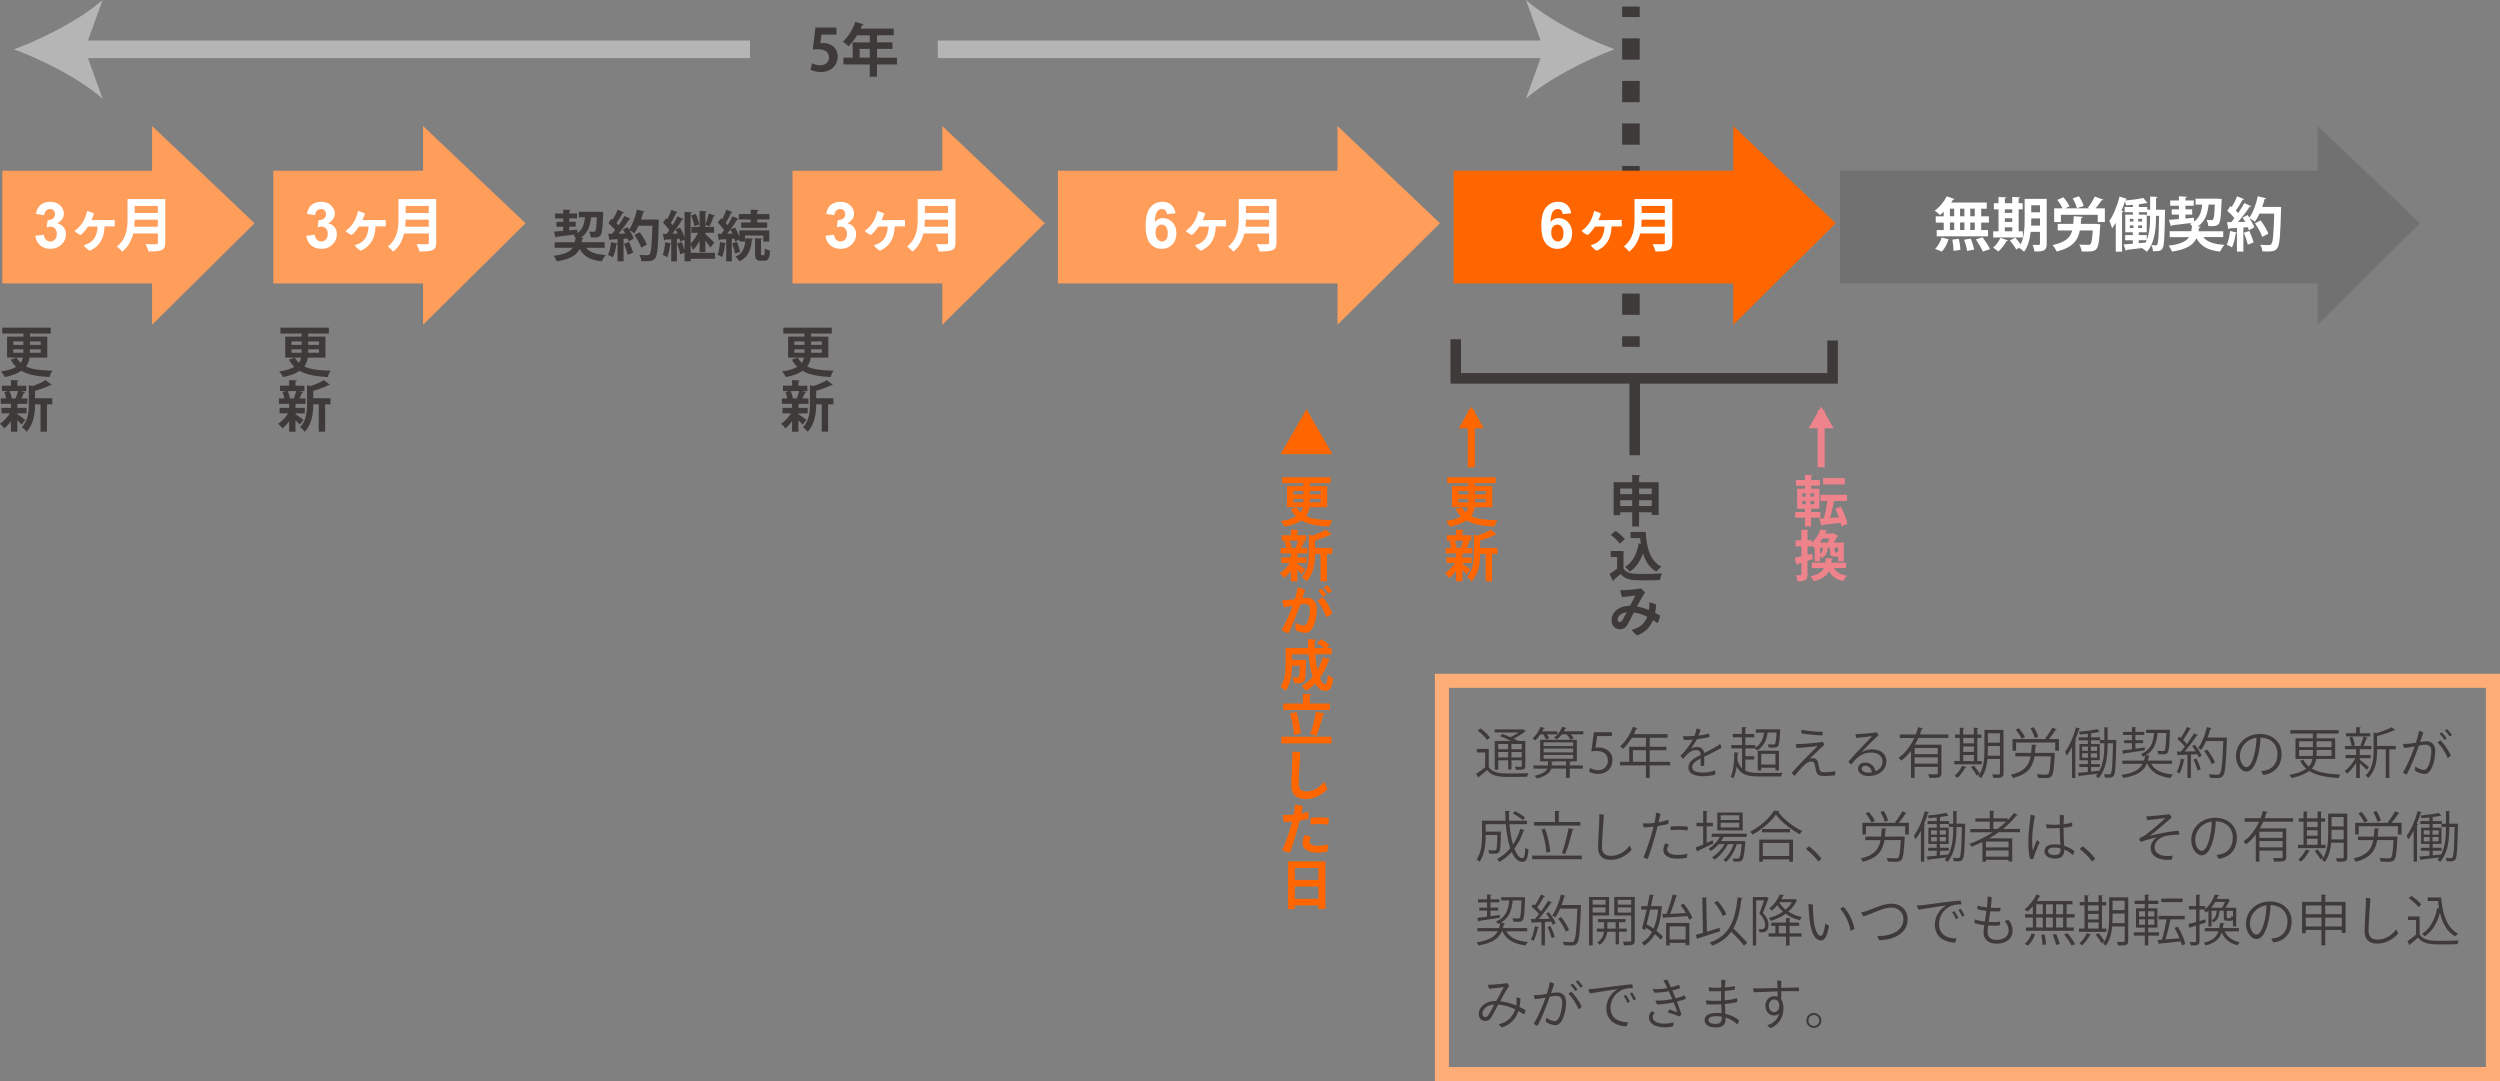 <?xml version="1.0" encoding="UTF-8"?>
<svg id="_レイヤー_2" data-name="レイヤー 2" xmlns="http://www.w3.org/2000/svg" viewBox="0 0 711.25 307.56">
  <rect x="0" y="0" width="711.25" height="307.56" fill="#808080" stroke="none"/>
  <defs>
    <style>
      .cls-1, .cls-2, .cls-3, .cls-4, .cls-5, .cls-6, .cls-7 {
        fill: none;
        stroke-miterlimit: 10;
      }

      .cls-1, .cls-3, .cls-6 {
        stroke: #3e3a39;
      }

      .cls-1, .cls-5, .cls-6 {
        stroke-width: 5px;
      }

      .cls-8 {
        fill: #3e3a39;
      }

      .cls-8, .cls-9, .cls-10, .cls-11, .cls-12, .cls-13, .cls-14 {
        stroke-width: 0px;
      }

      .cls-2 {
        stroke: #f60;
      }

      .cls-2, .cls-4 {
        stroke-width: 2px;
      }

      .cls-9 {
        fill: #fff;
      }

      .cls-3 {
        stroke-width: 3px;
      }

      .cls-10 {
        fill: #f60;
      }

      .cls-11 {
        fill: #ff9d5a;
      }

      .cls-12 {
        fill: #b5b5b6;
      }

      .cls-4 {
        stroke: #ee838c;
      }

      .cls-5 {
        stroke: #b5b5b6;
      }

      .cls-6 {
        stroke-dasharray: 0 0 6.05 6.05;
      }

      .cls-13 {
        fill: #727171;
      }

      .cls-7 {
        stroke: #ffad76;
        stroke-width: 4px;
      }

      .cls-14 {
        fill: #ee838c;
      }
    </style>
  </defs>
  <g id="_レイヤー_2-2" data-name="レイヤー 2">
    <g>
      <g>
        <g>
          <rect class="cls-11" x=".66" y="48.57" width="46.73" height="32.07"/>
          <polygon class="cls-11" points="43.27 35.85 72.42 63.51 43.27 92.39 43.27 35.85"/>
        </g>
        <g>
          <path class="cls-9" d="m10.04,67.09l2.43-.3c.08.62.29,1.09.63,1.42.34.33.75.49,1.23.49.52,0,.96-.2,1.31-.59s.53-.92.53-1.59c0-.63-.17-1.13-.51-1.5-.34-.37-.75-.55-1.24-.55-.32,0-.71.06-1.15.19l.28-2.05c.68.02,1.2-.13,1.56-.44.36-.31.54-.73.54-1.25,0-.44-.13-.79-.39-1.06-.26-.26-.61-.39-1.05-.39s-.8.15-1.1.45c-.3.3-.49.73-.56,1.31l-2.32-.39c.16-.79.4-1.43.73-1.9.32-.47.78-.85,1.36-1.12s1.23-.41,1.96-.41c1.23,0,2.23.39,2.97,1.18.61.64.92,1.37.92,2.18,0,1.15-.63,2.07-1.89,2.76.75.16,1.35.52,1.8,1.08.45.56.68,1.24.68,2.03,0,1.15-.42,2.13-1.26,2.94-.84.81-1.89,1.22-3.14,1.22-1.19,0-2.17-.34-2.95-1.02-.78-.68-1.23-1.58-1.36-2.68Z"/>
          <path class="cls-9" d="m25.03,64.45c-.6.92-1.35,1.87-2.08,2.42-.6-.25-1.4-.77-1.75-1.17,1.12-.75,2.07-1.9,2.57-2.85.48-.9.8-1.83,1-2.82.6.13,1.5.48,1.97.7-.13.45-.4,1.18-.72,1.9,1.8,0,4.73-.03,5.35-.05.32-.02.92-.03,1.23-.05.07.45.1,1.33.05,1.87h-1.13l-1.77.02c-.12,3.57-1.52,5.67-4.2,6.92-.57-.28-1.43-1.02-1.73-1.6.47-.12,1.05-.32,1.42-.52,1.42-.78,2.38-2.07,2.52-4.78l-2.72.02Z"/>
          <path class="cls-9" d="m47.02,56.63v12.41c0,2.23-1.05,2.5-4.78,2.5-.12-.58-.52-1.57-.83-2.1.78.05,1.67.05,2.28.05,1.1,0,1.22,0,1.22-.48v-2.58h-7.03c-.47,1.93-1.38,3.83-3.13,5.17-.3-.42-1.08-1.18-1.52-1.48,2.82-2.15,3.05-5.37,3.05-7.95v-5.53h10.75Zm-8.7,5.87c-.02.63-.05,1.3-.12,2h6.7v-2h-6.58Zm6.58-3.92h-6.58v2.02h6.58v-2.02Z"/>
        </g>
      </g>
      <g>
        <g>
          <rect class="cls-11" x="77.75" y="48.57" width="46.73" height="32.07"/>
          <polygon class="cls-11" points="120.36 35.85 149.51 63.51 120.36 92.39 120.36 35.85"/>
        </g>
        <g>
          <path class="cls-9" d="m87.13,67.09l2.43-.3c.08.62.29,1.09.63,1.42.34.33.75.49,1.23.49.52,0,.96-.2,1.31-.59s.53-.92.53-1.59c0-.63-.17-1.13-.51-1.5-.34-.37-.75-.55-1.24-.55-.32,0-.71.06-1.15.19l.28-2.05c.68.02,1.2-.13,1.56-.44.36-.31.54-.73.54-1.25,0-.44-.13-.79-.39-1.06-.26-.26-.61-.39-1.05-.39s-.8.15-1.1.45c-.3.3-.49.73-.56,1.31l-2.32-.39c.16-.79.4-1.43.73-1.9.32-.47.78-.85,1.36-1.12s1.23-.41,1.96-.41c1.23,0,2.23.39,2.97,1.18.61.64.92,1.37.92,2.18,0,1.15-.63,2.07-1.89,2.76.75.16,1.35.52,1.8,1.08.45.56.68,1.24.68,2.03,0,1.15-.42,2.13-1.26,2.94-.84.81-1.89,1.22-3.14,1.22-1.19,0-2.17-.34-2.95-1.02-.78-.68-1.23-1.58-1.36-2.68Z"/>
          <path class="cls-9" d="m102.12,64.45c-.6.92-1.35,1.87-2.08,2.42-.6-.25-1.4-.77-1.75-1.17,1.12-.75,2.07-1.9,2.57-2.85.48-.9.8-1.83,1-2.82.6.13,1.5.48,1.97.7-.13.45-.4,1.18-.72,1.9,1.8,0,4.73-.03,5.35-.05.32-.02.92-.03,1.23-.05.07.45.1,1.33.05,1.87h-1.13l-1.77.02c-.12,3.57-1.52,5.67-4.2,6.92-.57-.28-1.43-1.02-1.73-1.6.47-.12,1.05-.32,1.42-.52,1.42-.78,2.38-2.07,2.52-4.78l-2.72.02Z"/>
          <path class="cls-9" d="m124.11,56.63v12.41c0,2.23-1.05,2.5-4.78,2.5-.12-.58-.52-1.57-.83-2.1.78.05,1.67.05,2.28.05,1.1,0,1.22,0,1.22-.48v-2.58h-7.03c-.47,1.93-1.38,3.83-3.13,5.17-.3-.42-1.08-1.18-1.52-1.48,2.82-2.15,3.05-5.37,3.05-7.95v-5.53h10.75Zm-8.7,5.87c-.02.63-.05,1.3-.12,2h6.7v-2h-6.58Zm6.58-3.92h-6.58v2.02h6.58v-2.02Z"/>
        </g>
      </g>
      <g>
        <g>
          <rect class="cls-11" x="225.47" y="48.57" width="46.73" height="32.07"/>
          <polygon class="cls-11" points="268.08 35.85 297.24 63.51 268.08 92.39 268.08 35.85"/>
        </g>
        <g>
          <path class="cls-9" d="m234.85,67.09l2.43-.3c.08.62.29,1.09.63,1.42.34.33.75.49,1.23.49.52,0,.96-.2,1.31-.59s.53-.92.53-1.59c0-.63-.17-1.13-.51-1.5-.34-.37-.75-.55-1.24-.55-.32,0-.71.06-1.15.19l.28-2.05c.68.02,1.2-.13,1.56-.44.36-.31.54-.73.54-1.25,0-.44-.13-.79-.39-1.06-.26-.26-.61-.39-1.05-.39s-.8.15-1.1.45c-.3.3-.49.73-.56,1.31l-2.32-.39c.16-.79.4-1.43.73-1.9.32-.47.78-.85,1.36-1.12s1.23-.41,1.96-.41c1.23,0,2.23.39,2.97,1.18.61.64.92,1.37.92,2.18,0,1.15-.63,2.07-1.89,2.76.75.16,1.35.52,1.8,1.08.45.56.68,1.24.68,2.03,0,1.15-.42,2.13-1.26,2.94-.84.81-1.89,1.22-3.14,1.22-1.19,0-2.17-.34-2.95-1.02-.78-.68-1.23-1.58-1.36-2.68Z"/>
          <path class="cls-9" d="m249.84,64.45c-.6.92-1.35,1.87-2.08,2.42-.6-.25-1.4-.77-1.75-1.17,1.12-.75,2.07-1.9,2.57-2.85.48-.9.8-1.83,1-2.82.6.13,1.5.48,1.97.7-.13.45-.4,1.18-.72,1.9,1.8,0,4.73-.03,5.35-.05.32-.02.92-.03,1.23-.05.07.45.1,1.33.05,1.87h-1.13l-1.77.02c-.12,3.57-1.52,5.67-4.2,6.92-.57-.28-1.43-1.02-1.73-1.6.47-.12,1.05-.32,1.42-.52,1.42-.78,2.38-2.07,2.52-4.78l-2.72.02Z"/>
          <path class="cls-9" d="m271.83,56.63v12.41c0,2.23-1.05,2.5-4.78,2.5-.12-.58-.52-1.57-.83-2.1.78.05,1.67.05,2.28.05,1.1,0,1.22,0,1.22-.48v-2.58h-7.03c-.47,1.93-1.38,3.83-3.13,5.17-.3-.42-1.08-1.18-1.52-1.48,2.82-2.15,3.05-5.37,3.05-7.95v-5.53h10.75Zm-8.7,5.87c-.02.63-.05,1.3-.12,2h6.7v-2h-6.58Zm6.58-3.92h-6.58v2.02h6.58v-2.02Z"/>
        </g>
      </g>
      <g>
        <g>
          <rect class="cls-11" x="300.98" y="48.57" width="83.66" height="32.07"/>
          <polygon class="cls-11" points="380.52 35.85 409.67 63.51 380.52 92.39 380.52 35.85"/>
        </g>
        <g>
          <path class="cls-9" d="m334.45,60.66l-2.43.27c-.06-.5-.21-.87-.47-1.11-.25-.24-.58-.36-.98-.36-.53,0-.98.24-1.35.72-.37.48-.6,1.47-.69,2.98.63-.74,1.4-1.11,2.34-1.11,1.05,0,1.95.4,2.7,1.2.75.8,1.12,1.83,1.12,3.1,0,1.34-.39,2.42-1.18,3.23-.79.81-1.8,1.22-3.03,1.22-1.32,0-2.41-.51-3.27-1.54-.85-1.03-1.28-2.72-1.28-5.06s.44-4.14,1.33-5.2c.89-1.06,2.04-1.59,3.46-1.59,1,0,1.82.28,2.47.84.65.56,1.07,1.37,1.25,2.43Zm-5.7,5.49c0,.82.19,1.45.56,1.89.38.45.81.67,1.29.67s.85-.18,1.16-.55c.31-.36.47-.96.47-1.79s-.17-1.48-.5-1.88c-.33-.4-.75-.59-1.25-.59s-.89.19-1.23.57c-.33.38-.5.94-.5,1.68Z"/>
          <path class="cls-9" d="m341.18,64.45c-.6.92-1.35,1.87-2.08,2.42-.6-.25-1.4-.77-1.75-1.17,1.12-.75,2.07-1.9,2.57-2.85.48-.9.8-1.83,1-2.82.6.13,1.5.48,1.97.7-.13.45-.4,1.18-.72,1.9,1.8,0,4.73-.03,5.35-.05.32-.02.92-.03,1.23-.05.07.45.1,1.33.05,1.87h-1.13l-1.77.02c-.12,3.57-1.52,5.67-4.2,6.92-.57-.28-1.43-1.02-1.73-1.6.47-.12,1.05-.32,1.42-.52,1.42-.78,2.38-2.07,2.52-4.78l-2.72.02Z"/>
          <path class="cls-9" d="m363.17,56.63v12.41c0,2.23-1.05,2.5-4.78,2.5-.12-.58-.52-1.57-.83-2.1.78.05,1.67.05,2.28.05,1.1,0,1.22,0,1.22-.48v-2.58h-7.03c-.47,1.93-1.38,3.83-3.13,5.17-.3-.42-1.08-1.18-1.52-1.48,2.82-2.15,3.05-5.37,3.05-7.95v-5.53h10.75Zm-8.7,5.87c-.02.63-.05,1.3-.12,2h6.7v-2h-6.58Zm6.58-3.92h-6.58v2.02h6.58v-2.02Z"/>
        </g>
      </g>
      <g>
        <line class="cls-1" x1="464" y1="1.86" x2="464" y2="4.86"/>
        <line class="cls-6" x1="464" y1="10.92" x2="464" y2="92.65"/>
        <line class="cls-1" x1="464" y1="95.67" x2="464" y2="98.67"/>
      </g>
      <g>
        <g>
          <rect class="cls-10" x="413.57" y="48.57" width="83.66" height="32.07"/>
          <polygon class="cls-10" points="493.11 35.85 522.26 63.51 493.11 92.39 493.11 35.85"/>
        </g>
        <g>
          <path class="cls-9" d="m447.03,60.66l-2.43.27c-.06-.5-.21-.87-.47-1.11-.25-.24-.58-.36-.98-.36-.53,0-.98.24-1.35.72-.37.48-.6,1.47-.69,2.98.63-.74,1.4-1.11,2.34-1.11,1.05,0,1.95.4,2.7,1.2.75.8,1.12,1.83,1.12,3.1,0,1.34-.39,2.42-1.18,3.23-.79.81-1.8,1.22-3.03,1.22-1.32,0-2.41-.51-3.27-1.54-.85-1.03-1.28-2.72-1.28-5.06s.44-4.14,1.33-5.2c.89-1.06,2.04-1.59,3.46-1.59,1,0,1.82.28,2.47.84.65.56,1.07,1.37,1.25,2.43Zm-5.7,5.49c0,.82.19,1.45.56,1.89.38.45.81.67,1.29.67s.85-.18,1.16-.55c.31-.36.47-.96.47-1.79s-.17-1.48-.5-1.88c-.33-.4-.75-.59-1.25-.59s-.89.19-1.23.57c-.33.38-.5.94-.5,1.68Z"/>
          <path class="cls-9" d="m453.77,64.45c-.6.92-1.35,1.87-2.08,2.42-.6-.25-1.4-.77-1.75-1.17,1.12-.75,2.07-1.9,2.57-2.85.48-.9.8-1.83,1-2.82.6.13,1.5.48,1.97.7-.13.45-.4,1.18-.72,1.9,1.8,0,4.73-.03,5.35-.05.32-.02.92-.03,1.23-.05.07.45.1,1.33.05,1.87h-1.13l-1.77.02c-.12,3.57-1.52,5.67-4.2,6.92-.57-.28-1.43-1.02-1.73-1.6.47-.12,1.05-.32,1.42-.52,1.42-.78,2.38-2.07,2.52-4.78l-2.72.02Z"/>
          <path class="cls-9" d="m475.76,56.63v12.41c0,2.23-1.05,2.5-4.78,2.5-.12-.58-.52-1.57-.83-2.1.78.05,1.67.05,2.28.05,1.1,0,1.22,0,1.22-.48v-2.58h-7.03c-.47,1.93-1.38,3.83-3.13,5.17-.3-.42-1.08-1.18-1.52-1.48,2.82-2.15,3.05-5.37,3.05-7.95v-5.53h10.75Zm-8.7,5.87c-.02.63-.05,1.3-.12,2h6.7v-2h-6.58Zm6.58-3.92h-6.58v2.02h6.58v-2.02Z"/>
        </g>
      </g>
      <g>
        <g>
          <rect class="cls-13" x="523.48" y="48.57" width="140" height="32.07"/>
          <polygon class="cls-13" points="659.36 35.85 688.51 63.51 659.36 92.39 659.36 35.85"/>
        </g>
        <g>
          <path class="cls-9" d="m552.98,61.52v-1.28c-.35.33-.7.65-1.05.92-.37-.37-1.07-.93-1.52-1.23,1.35-.92,2.68-2.53,3.42-4.08l2.22.77c-.05.13-.2.2-.43.18-.15.27-.32.55-.5.82h10.11v1.77h-1.58v2.15h2.2v1.78h-2.2v2.13h1.95v1.78h-14.61v-1.78h2v-2.13h-2.27v-1.78h2.27Zm1.4,6.53c-.38,1.28-1.1,2.65-1.92,3.53l-1.92-.78c.75-.7,1.5-2,1.88-3.22l1.95.47Zm.37-8.68v2.15h1.22v-2.15h-1.22Zm0,3.93v2.13h1.22v-2.13h-1.22Zm1.02,8.08c0-.82-.13-2.18-.32-3.22l1.85-.22c.22,1.02.42,2.35.43,3.15l-1.97.28Zm3.1-12.01h-1.23v2.15h1.23v-2.15Zm0,3.93h-1.23v2.13h1.23v-2.13Zm.78,8.1c-.1-.82-.48-2.17-.87-3.2l1.88-.32c.42.98.83,2.3.98,3.13l-2,.38Zm2.17-9.88v-2.15h-1.28v2.15h1.28Zm0,3.92v-2.13h-1.28v2.13h1.28Zm2.3,6.13c-.37-.9-1.25-2.38-2-3.45l1.92-.62c.77,1.03,1.7,2.45,2.13,3.38l-2.05.68Z"/>
          <path class="cls-9" d="m571.29,68.41c-.05.1-.2.18-.42.15-.55,1.03-1.47,2.22-2.35,3-.37-.33-1.03-.83-1.48-1.12.82-.65,1.63-1.75,2.1-2.77l2.15.73Zm4.22-2.6v1.75h-8.45v-1.75h1.52v-6.25h-1.32v-1.75h1.32v-1.78l2.22.13c-.02.15-.13.23-.42.28v1.37h2.1v-1.78l2.25.13c-.02.15-.13.25-.42.28v1.37h1.13v1.75h-1.13v6.25h1.2Zm-3.03-6.25h-2.1v1h2.1v-1Zm-2.1,2.53v1.05h2.1v-1.05h-2.1Zm0,2.58v1.13h2.1v-1.13h-2.1Zm11.91-8.1v12.8c0,1.83-.7,2.22-3.47,2.18-.07-.52-.32-1.4-.57-1.9.43.03.9.03,1.25.03.78,0,.87,0,.87-.35v-3.37h-2.65c-.22,2.03-.73,4.15-1.87,5.65-.28-.32-.98-.85-1.42-1.1l-.8.47c-.35-.67-1.15-1.77-1.82-2.55l1.52-.83c.5.55,1.12,1.28,1.55,1.9,1.03-2.05,1.13-4.68,1.13-6.76v-6.17h6.27Zm-4.4,6.17c0,.45,0,.95-.03,1.45h2.52v-2.03h-2.48v.58Zm2.48-4.35h-2.48v2h2.48v-2Z"/>
          <path class="cls-9" d="m595.95,63.71l.43-.02,1.15.13c0,.17-.02.4-.05.6-.37,6.85-.62,7.15-4,7.15-.4,0-.82,0-1.25-.02-.05-.6-.32-1.43-.7-1.97,1.02.07,2.03.08,2.47.08.32,0,.52-.02.72-.18.32-.3.52-1.43.67-3.92h-3.67c-.58,2.85-2.03,4.87-6.62,6-.2-.55-.73-1.38-1.15-1.83,3.68-.8,5.05-2.12,5.6-4.17h-4.13v-1.87h4.43c.07-.67.08-1.4.12-2.18l2.6.18c-.02.17-.18.3-.47.33-.03.58-.07,1.13-.13,1.67h3.98Zm2.43-6.92c-.07.15-.25.2-.48.2-.45.7-1.1,1.57-1.7,2.28h2.63v3.9h-2.02v-2.05h-10.48v2.05h-1.92v-3.9h2.38c-.32-.72-.9-1.67-1.5-2.37l1.73-.8c.68.77,1.45,1.83,1.73,2.6l-1.22.57h6.92l-.42-.18c.68-.87,1.47-2.17,1.93-3.17l2.4.87Zm-6.92-.95c.57.85,1.15,1.97,1.35,2.75l-1.92.65c-.17-.75-.68-1.92-1.22-2.8l1.78-.6Z"/>
          <path class="cls-9" d="m615.06,59.67l.9.03c0,.13,0,.38-.02.58-.12,7.2-.22,9.65-.68,10.35-.47.77-1.03.88-2.73.83-.03-.5-.2-1.25-.47-1.73.52.05.95.07,1.22.07.22,0,.35-.07.48-.3.28-.45.4-2.43.5-8.11h-.87c0,2.7-.07,7.33-2.6,10.25-.32-.32-.97-.83-1.4-1.05v-.02c-1.63.22-3.22.4-4.32.52-.03.15-.15.23-.28.27l-.62-1.83,2.62-.18v-1h-2.18v-1.47h2.18v-.8h-2.15v-5h2.17v-.7h-2.35v-1.48h2.35v-.62c-.65.07-1.32.1-1.93.13-.05-.3-.2-.75-.35-1.1-.28.88-.6,1.75-.95,2.62l.57.17c-.05.13-.17.25-.43.28v11.23h-1.78v-8.26c-.33.58-.68,1.12-1.05,1.6-.13-.52-.55-1.62-.77-2.13,1.13-1.55,2.23-4.27,2.9-6.9l2.13.68c-.07.13-.2.22-.45.2l-.08.25c1.83-.15,3.87-.43,5.17-.73l1.13,1.43c-.07.05-.08.05-.37.05-.58.12-1.28.22-2.05.32v.78h2.4v.78h.82v-3.77l2.1.12c-.02.15-.13.25-.42.28v3.37h1.67Zm-9.13,2.6v.75h1.03v-.75h-1.03Zm0,1.85v.75h1.03v-.75h-1.03Zm2.38-1.1h1.1v-.75h-1.1v.75Zm0,1.85h1.1v-.75h-1.1v.75Zm2.45,3.38c.83-2.12.95-4.58.95-6.53v-.33h-.88v-1.02h-2.33v.7h2.25v5h-2.27v.8h2.28v1.38Zm-2.28.93l1.95-.17c.12-.22.22-.45.3-.68h-2.25v.85Z"/>
          <path class="cls-9" d="m632.51,67.45h-5.68c1.12,1.4,3.03,2.03,6.02,2.22-.45.45-.97,1.33-1.22,1.92-3.52-.4-5.48-1.52-6.75-3.8-.85,1.83-2.63,3.12-6.96,3.8-.15-.5-.6-1.27-.95-1.68,3.42-.45,5.01-1.23,5.81-2.45h-5.5v-1.68h6.15c.08-.45.15-.93.2-1.47-.2-.25-.42-.48-.62-.63.2-.08.38-.15.55-.25v-.02c-2.13.28-4.28.55-5.68.7-.05.17-.17.25-.28.27l-.52-1.83c.78-.07,1.75-.13,2.82-.23v-1.27h-2.05v-1.5h2.05v-1.02h-2.47v-1.5h2.47v-1.18l2.28.13c-.02.15-.13.25-.43.3v.75h2.37v1.5h-2.37v1.02h1.93v1.5h-1.93v1.12c.8-.08,1.62-.15,2.43-.23l.02,1.1c1.65-1.17,2.12-2.85,2.32-4.83h-1.88v-1.68h6.38l1.05.08c-.1.87-.08,6.13-.77,7.01-.55.7-1.17.77-3.02.72-.05-.53-.25-1.3-.52-1.78.58.05,1.1.07,1.38.07.23,0,.37-.05.5-.22.23-.28.37-1.38.47-4.2h-1.77c-.27,2.42-.82,4.67-3.07,6.21l.82.07c-.03.17-.18.28-.45.32-.05.33-.1.67-.17.98h7.03v1.68Z"/>
          <path class="cls-9" d="m647.92,58.85l1.07.07c0,.17-.02.43-.03.65-.2,7.53-.4,10.15-1.05,11-.53.75-1.13.98-2.87.98-.45,0-.92-.02-1.38-.03-.03-.53-.28-1.35-.63-1.88,1.05.08,2,.08,2.43.08.33,0,.52-.05.72-.28.48-.5.67-2.93.83-8.68h-4.18c-.4.88-.85,1.68-1.32,2.33-.35-.3-1.02-.77-1.52-1.03.58.9,1.12,1.88,1.35,2.62-.57.3-1.05.57-1.53.83-.07-.25-.18-.55-.32-.87l-1.25.08v6.85h-1.83v-5.32c-.05.1-.18.13-.33.12-.2,1.38-.58,2.98-1.08,4-.37-.25-1.05-.57-1.48-.73.47-.92.77-2.5.93-3.93l1.97.48v-1.35c-.82.05-1.53.08-2.13.12-.05.15-.18.22-.32.23l-.38-2h1.22c.28-.35.58-.72.88-1.12-.52-.68-1.33-1.5-2.03-2.1l.92-1.37.37.3c.58-.95,1.17-2.12,1.5-3.05l2,.82c-.07.13-.23.2-.45.18-.47.93-1.25,2.17-1.9,3.08.25.25.47.48.65.7.68-.98,1.3-1.98,1.77-2.85l1.95.9c-.08.12-.25.17-.48.17-.83,1.3-2.1,2.97-3.28,4.3l2.08-.03c-.25-.42-.5-.83-.75-1.22.53-.28.98-.5,1.42-.72.17.23.32.47.48.72,1.05-1.4,1.92-3.78,2.4-6.06l2.37.6c-.05.15-.2.23-.45.22-.18.73-.4,1.48-.67,2.22h3.93l.43-.02Zm-8.43,10.75c-.18-.9-.67-2.32-1.12-3.38l1.57-.52c.47,1.05.98,2.38,1.2,3.28l-1.65.62Zm3.67-6.88c.87,1.17,1.83,2.72,2.18,3.78l-1.75.9c-.3-1.03-1.2-2.67-2.05-3.87l1.62-.82Z"/>
        </g>
      </g>
      <g>
        <path class="cls-8" d="m237.97,7.83v2.01h-4.24l-.33,2.44c.23-.03.43-.05.69-.05,2.18,0,4.22,1.22,4.22,3.91,0,2.39-1.83,4.35-4.77,4.35-1.24,0-2.36-.31-2.97-.64l.48-1.85c.5.26,1.4.58,2.36.58,1.27,0,2.44-.81,2.44-2.24s-1.11-2.34-3.22-2.34c-.56,0-.99.03-1.4.08l.76-6.25h5.97Z"/>
        <path class="cls-8" d="m255.19,16.41v1.93h-5.69v3.5h-2.05v-3.5h-7.5v-1.93h2.64v-4.35h4.87v-2.01h-3.63c-.73,1.2-1.57,2.31-2.44,3.13-.36-.38-1.11-1.04-1.58-1.35,1.45-1.25,2.8-3.46,3.55-5.61l2.39.74c-.07.13-.23.21-.46.2-.13.33-.28.64-.43.97h9.42v1.91h-4.77v2.01h4.4v1.85h-4.4v2.51h5.69Zm-10.62,0h2.89v-2.51h-2.89v2.51Z"/>
      </g>
      <g>
        <path class="cls-8" d="m172.04,70.49h-5.31c1.04,1.31,2.84,1.9,5.62,2.07-.42.42-.9,1.25-1.14,1.79-3.29-.37-5.13-1.42-6.31-3.55-.79,1.71-2.46,2.91-6.51,3.55-.14-.47-.56-1.18-.89-1.57,3.19-.42,4.69-1.15,5.44-2.29h-5.14v-1.57h5.75c.08-.42.14-.87.19-1.37-.19-.23-.39-.45-.58-.59.19-.08.36-.14.51-.23v-.02c-1.99.26-4,.51-5.31.65-.05.16-.16.23-.27.25l-.48-1.71c.73-.06,1.64-.12,2.63-.22v-1.18h-1.92v-1.4h1.92v-.95h-2.31v-1.4h2.31v-1.11l2.13.12c-.02.14-.12.23-.4.28v.7h2.21v1.4h-2.21v.95h1.81v1.4h-1.81v1.04c.75-.08,1.51-.14,2.27-.22l.02,1.03c1.54-1.09,1.98-2.66,2.17-4.52h-1.76v-1.57h5.97l.98.08c-.09.81-.08,5.73-.72,6.56-.51.65-1.09.72-2.82.67-.05-.5-.23-1.21-.48-1.67.55.05,1.03.06,1.29.06.22,0,.34-.05.47-.2.22-.27.34-1.29.44-3.93h-1.65c-.25,2.26-.76,4.36-2.87,5.81l.76.06c-.03.16-.17.26-.42.3-.05.31-.09.62-.16.92h6.57v1.57Z"/>
        <path class="cls-8" d="m186.45,62.45l1,.06c0,.16-.02.41-.03.61-.19,7.04-.37,9.49-.98,10.28-.5.7-1.06.92-2.68.92-.42,0-.86-.02-1.29-.03-.03-.5-.26-1.26-.59-1.76.98.08,1.87.08,2.27.08.31,0,.48-.05.67-.26.45-.47.62-2.74.78-8.12h-3.91c-.37.83-.79,1.57-1.23,2.18-.33-.28-.95-.72-1.42-.97.55.84,1.04,1.76,1.26,2.45-.53.28-.98.53-1.43.78-.06-.23-.17-.51-.3-.81l-1.17.08v6.4h-1.71v-4.97c-.05.09-.17.12-.31.11-.19,1.29-.55,2.79-1.01,3.74-.34-.23-.98-.53-1.39-.69.44-.86.72-2.34.87-3.68l1.84.45v-1.26c-.76.05-1.43.08-1.99.11-.05.14-.17.2-.3.22l-.36-1.87h1.14c.27-.33.55-.67.83-1.04-.48-.64-1.25-1.4-1.9-1.96l.86-1.28.34.28c.55-.89,1.09-1.98,1.4-2.85l1.87.76c-.06.12-.22.19-.42.17-.44.87-1.17,2.03-1.78,2.88.23.23.44.45.61.65.64-.92,1.22-1.85,1.65-2.66l1.82.84c-.08.11-.23.16-.45.16-.78,1.22-1.96,2.77-3.07,4.02l1.95-.03c-.23-.39-.47-.78-.7-1.14.5-.26.92-.47,1.32-.67.16.22.3.44.45.67.98-1.31,1.79-3.54,2.24-5.67l2.21.56c-.05.14-.19.22-.42.2-.17.69-.37,1.39-.62,2.07h3.68l.4-.02Zm-7.88,10.05c-.17-.84-.62-2.17-1.04-3.16l1.46-.48c.44.98.92,2.23,1.12,3.07l-1.54.58Zm3.43-6.43c.81,1.09,1.71,2.54,2.04,3.54l-1.64.84c-.28-.97-1.12-2.49-1.92-3.61l1.51-.76Z"/>
        <path class="cls-8" d="m199.05,68.44c-.55,1.06-1.2,2.06-1.9,2.7-.12-.42-.41-1.03-.65-1.5v2.29h6.93v1.7h-6.93v.69h-1.75v-2.43l-1.23.44c-.14-.83-.53-2.12-.89-3.08l1.34-.42c.28.7.58,1.56.78,2.29v-2.94l-1.22.53c-.05-.23-.11-.5-.2-.79l-.76.05v6.4h-1.6v-5c-.08.08-.17.09-.3.08-.14,1.28-.42,2.79-.84,3.71-.31-.2-.89-.47-1.28-.62.37-.86.59-2.34.7-3.66l1.71.39v-1.18c-.65.05-1.25.08-1.73.09-.03.14-.16.22-.28.23l-.36-1.87h1.08c.25-.33.5-.67.75-1.03-.44-.7-1.15-1.54-1.78-2.18.36-.47.64-.87.92-1.28l.33.31c.42-.86.86-1.87,1.11-2.68l1.81.72c-.06.12-.22.17-.44.17-.36.86-.95,2.01-1.48,2.87.19.2.36.4.5.61.53-.87,1.01-1.75,1.37-2.51l1.73.79c-.06.11-.22.16-.42.16-.48.83-1.15,1.84-1.84,2.79l1.26-.53c.5.84.98,1.88,1.26,2.73v-7.2l2.13.12c-.02.14-.12.23-.39.28v8.62c.79-.76,1.59-1.96,2.1-3.07h-1.89v-1.67h2.34v-4.56l2.01.11c-.02.16-.12.23-.37.28v3.46c.34-.86.76-2.18.97-3.12l1.79.65c-.06.11-.2.17-.41.17-.28.86-.78,2.1-1.18,2.88l-1.17-.5v.62h2.48v1.67h-2.48v.37c.65.56,2.15,2.01,2.52,2.42-.02.02-.05.05-1.09,1.42-.3-.5-.87-1.26-1.43-1.96v3.27h-1.64v-3.27Zm-6.28-1.98c-.17-.42-.37-.83-.58-1.18-.3.42-.61.83-.9,1.2l1.48-.02Zm5.17-5.62c.45.95.87,2.17,1,2.99l-1.4.5c-.12-.83-.5-2.09-.92-3.02l1.32-.47Z"/>
        <path class="cls-8" d="m209.13,68.69c-.05-.23-.11-.51-.2-.79l-.73.05v6.4h-1.6v-5.05c-.05.09-.16.14-.31.14-.14,1.26-.44,2.77-.84,3.71-.33-.22-.92-.48-1.31-.64.37-.86.59-2.34.7-3.66l1.76.41v-1.2c-.67.05-1.28.08-1.78.09-.03.14-.16.22-.28.23l-.36-1.87h1.08c.25-.31.5-.65.75-1.01-.44-.7-1.15-1.56-1.78-2.2.36-.45.64-.86.92-1.26l.34.33c.44-.87.87-1.9,1.14-2.71l1.81.73c-.06.11-.2.17-.42.16-.37.86-1,2.03-1.54,2.87.19.22.36.44.5.64.55-.87,1.04-1.78,1.42-2.54l1.74.79c-.06.11-.22.17-.42.17-.5.83-1.17,1.82-1.87,2.77l1.28-.53c.47.81.94,1.79,1.22,2.62v-1.79h8.51v3.16h-1.7v-1.7h-5.19v1.7h-1.62v-.56l-1.2.55Zm-.75-2.23c-.17-.42-.37-.83-.56-1.18-.31.42-.62.83-.93,1.2l1.5-.02Zm.72,5.7c-.11-.79-.45-2.01-.78-2.93l1.37-.42c.36.92.7,2.1.84,2.88l-1.43.47Zm5.14-4.28c0,.16-.12.25-.34.28-.22,3.02-1.18,5.16-3.55,6.17-.22-.36-.78-1.03-1.14-1.31,2.07-.79,2.8-2.57,2.87-5.25l2.17.11Zm-.67-4.58v-.87h-3.37v-1.53h3.37v-1.26l2.26.11c-.02.16-.12.25-.41.31v.84h3.49v1.53h-3.49v.87h2.85v1.51h-7.42v-1.51h2.71Zm2.94,8.8c0,.44.03.5.25.5h.51c.23,0,.3-.25.33-1.95.33.3,1.03.56,1.5.69-.16,2.24-.58,2.83-1.64,2.83h-1c-1.34,0-1.64-.51-1.64-2.07v-4.33l2.09.12c-.02.12-.14.22-.4.26v3.94Z"/>
      </g>
      <g>
        <path class="cls-8" d="m13.44,101.74h-5.02c-.14.92-.45,1.76-1.01,2.52,1.84.9,4.28,1.12,7.52,1.2-.36.44-.73,1.2-.84,1.82-3.35-.2-6-.61-8.01-1.78-1.08.75-2.59,1.36-4.71,1.78-.2-.41-.7-1.18-1.11-1.59,1.99-.31,3.36-.75,4.32-1.31-.58-.56-1.09-1.25-1.53-2.06l1.65-.56c.34.58.75,1.06,1.18,1.48.34-.47.53-.97.64-1.51H2.01v-5.97h4.64v-.86H.64v-1.67h13.79v1.67h-5.9v.86h4.92v5.97Zm-9.67-4.6v.97h2.88v-.97h-2.88Zm0,3.22h2.88v-.98h-2.88v.98Zm7.82-3.22h-3.07v.97h3.07v-.97Zm0,3.22v-.98h-3.07v.98h3.07Z"/>
        <path class="cls-8" d="m4.92,117.6v.23c.5.3,1.93,1.34,2.29,1.62l-1.06,1.34c-.28-.31-.75-.78-1.23-1.23v3.26h-1.81v-2.99c-.59.81-1.25,1.54-1.9,2.04-.28-.41-.83-1.01-1.22-1.32,1.03-.66,2.1-1.81,2.82-2.95H.41v-1.57h2.71v-1.14H.22v-1.54h1.54c-.09-.56-.28-1.25-.53-1.79l1.01-.3H.53v-1.53h2.59v-1.6l2.21.11c-.02.16-.12.25-.4.3v1.2h2.54v1.53h-1.56l1.26.33c-.05.11-.17.17-.39.19-.17.47-.45,1.06-.73,1.57h1.75v1.54h-2.52c-.06.06-.17.12-.34.14v1h2.63v1.57h-2.63Zm-.47-4.27c.23-.58.51-1.42.69-2.07h-2.41c.3.67.53,1.48.61,2.06l-.09.03h1.26l-.05-.02Zm10.42-.02v1.73h-1.51v7.77h-1.82v-7.77h-1.56c0,2.31-.34,5.66-2.45,7.81-.23-.41-.89-1.04-1.32-1.28,1.82-1.9,1.99-4.53,1.99-6.64v-5.37l.97.28c1.43-.47,2.91-1.09,3.8-1.7l1.76,1.34c-.09.09-.25.09-.44.09-1.09.58-2.73,1.17-4.32,1.62v2.12h4.89Z"/>
      </g>
      <g>
        <path class="cls-8" d="m92.6,101.74h-5.02c-.14.92-.45,1.76-1.01,2.52,1.84.9,4.28,1.12,7.52,1.2-.36.44-.73,1.2-.84,1.82-3.35-.2-6-.61-8.01-1.78-1.08.75-2.59,1.36-4.71,1.78-.2-.41-.7-1.18-1.11-1.59,1.99-.31,3.36-.75,4.32-1.31-.58-.56-1.09-1.25-1.53-2.06l1.65-.56c.34.58.75,1.06,1.18,1.48.34-.47.53-.97.64-1.51h-4.53v-5.97h4.64v-.86h-6.01v-1.67h13.79v1.67h-5.9v.86h4.92v5.97Zm-9.67-4.6v.97h2.88v-.97h-2.88Zm0,3.22h2.88v-.98h-2.88v.98Zm7.82-3.22h-3.07v.97h3.07v-.97Zm0,3.22v-.98h-3.07v.98h3.07Z"/>
        <path class="cls-8" d="m84.07,117.6v.23c.5.3,1.93,1.34,2.29,1.62l-1.06,1.34c-.28-.31-.75-.78-1.23-1.23v3.26h-1.81v-2.99c-.59.81-1.25,1.54-1.9,2.04-.28-.41-.83-1.01-1.22-1.32,1.03-.66,2.1-1.81,2.82-2.95h-2.41v-1.57h2.71v-1.14h-2.9v-1.54h1.54c-.09-.56-.28-1.25-.53-1.79l1.01-.3h-1.71v-1.53h2.59v-1.6l2.21.11c-.02.16-.12.25-.4.3v1.2h2.54v1.53h-1.56l1.26.33c-.05.11-.17.17-.39.19-.17.47-.45,1.06-.73,1.57h1.75v1.54h-2.52c-.06.06-.17.12-.34.14v1h2.63v1.57h-2.63Zm-.47-4.27c.23-.58.51-1.42.69-2.07h-2.41c.3.67.53,1.48.61,2.06l-.09.03h1.26l-.05-.02Zm10.42-.02v1.73h-1.51v7.77h-1.82v-7.77h-1.56c0,2.31-.34,5.66-2.45,7.81-.23-.41-.89-1.04-1.32-1.28,1.82-1.9,1.99-4.53,1.99-6.64v-5.37l.97.28c1.43-.47,2.91-1.09,3.8-1.7l1.76,1.34c-.09.09-.25.09-.44.09-1.09.58-2.73,1.17-4.32,1.62v2.12h4.89Z"/>
      </g>
      <g>
        <path class="cls-8" d="m235.67,101.74h-5.02c-.14.92-.45,1.76-1.01,2.52,1.84.9,4.28,1.12,7.52,1.2-.36.44-.73,1.2-.84,1.82-3.35-.2-6-.61-8.01-1.78-1.08.75-2.59,1.36-4.71,1.78-.2-.41-.7-1.18-1.11-1.59,1.99-.31,3.36-.75,4.32-1.31-.58-.56-1.09-1.25-1.53-2.06l1.65-.56c.34.58.75,1.06,1.18,1.48.34-.47.53-.97.64-1.51h-4.53v-5.97h4.64v-.86h-6.01v-1.67h13.79v1.67h-5.9v.86h4.92v5.97Zm-9.67-4.6v.97h2.88v-.97h-2.88Zm0,3.22h2.88v-.98h-2.88v.98Zm7.82-3.22h-3.07v.97h3.07v-.97Zm0,3.22v-.98h-3.07v.98h3.07Z"/>
        <path class="cls-8" d="m227.15,117.6v.23c.5.3,1.93,1.34,2.29,1.62l-1.06,1.34c-.28-.31-.75-.78-1.23-1.23v3.26h-1.81v-2.99c-.59.81-1.25,1.54-1.9,2.04-.28-.41-.83-1.01-1.22-1.32,1.03-.66,2.1-1.81,2.82-2.95h-2.41v-1.57h2.71v-1.14h-2.9v-1.54h1.54c-.09-.56-.28-1.25-.53-1.79l1.01-.3h-1.71v-1.53h2.59v-1.6l2.21.11c-.02.16-.12.25-.4.3v1.2h2.54v1.53h-1.56l1.26.33c-.05.11-.17.17-.39.19-.17.47-.45,1.06-.73,1.57h1.75v1.54h-2.52c-.06.06-.17.12-.34.14v1h2.63v1.57h-2.63Zm-.47-4.27c.23-.58.51-1.42.69-2.07h-2.41c.3.67.53,1.48.61,2.06l-.09.03h1.26l-.05-.02Zm10.42-.02v1.73h-1.51v7.77h-1.82v-7.77h-1.56c0,2.31-.34,5.66-2.45,7.81-.23-.41-.89-1.04-1.32-1.28,1.82-1.9,1.99-4.53,1.99-6.64v-5.37l.97.28c1.43-.47,2.91-1.09,3.8-1.7l1.76,1.34c-.09.09-.25.09-.44.09-1.09.58-2.73,1.17-4.32,1.62v2.12h4.89Z"/>
      </g>
      <g>
        <path class="cls-8" d="m466.31,137.19h5.58v9.3h-1.96v-.75h-3.61v4.04h-1.96v-4.04h-3.41v.84h-1.87v-9.39h5.28v-2.1l2.38.14c-.02.16-.14.25-.42.3v1.67Zm-1.96,1.79h-3.41v1.6h3.41v-1.6Zm-3.41,4.97h3.41v-1.65h-3.41v1.65Zm8.99-4.97h-3.61v1.6h3.61v-1.6Zm-3.61,4.97h3.61v-1.65h-3.61v1.65Z"/>
        <path class="cls-8" d="m461.89,156.77v4.95c.97,1.57,2.85,1.57,5.58,1.57,1.79,0,3.91-.05,5.36-.17-.2.45-.5,1.36-.59,1.9-1.15.06-2.77.09-4.3.09-3.49,0-5.36,0-6.87-1.79-.69.61-1.39,1.21-1.98,1.68,0,.17-.06.26-.22.31l-.95-2.06c.67-.41,1.46-.92,2.15-1.46v-3.3h-1.82v-1.73h3.65Zm-2.24-5.73c.95.65,2.1,1.62,2.63,2.37l-1.48,1.25c-.48-.75-1.6-1.79-2.54-2.49l1.39-1.12Zm4.24.3h4.32c.25,4.46,1.2,8.24,4.47,9.88-.45.31-1.12.98-1.46,1.43-1.95-1.15-3.1-2.98-3.79-5.2-.78,2.23-1.99,4.03-3.77,5.2-.27-.37-.9-1.04-1.31-1.36,2.1-1.26,3.35-3.69,3.85-6.7l.62.11c-.08-.51-.14-1.06-.19-1.6h-2.74v-1.76Z"/>
        <path class="cls-8" d="m463.74,172.35c.56-1.06,1.22-2.29,1.53-2.96-.73.14-2.56.36-3.75.48-.25-.44-.5-1.42-.5-1.98.36.02.58.02.94.02.93-.02,3.69-.25,4.89-.5.37.25.9.84,1.15,1.22-.61.83-1.5,2.4-2.29,3.91,1.2.2,2.35.58,3.41,1,.03-.22.06-.44.08-.65.03-.28.05-1.01.02-1.5.7.08,1.5.34,1.96.64-.06.83-.16,1.6-.3,2.32.51.28,1,.54,1.42.79-.06.58-.34,1.59-.76,2.15-.37-.28-.79-.58-1.25-.87-.79,1.99-2.18,3.46-4.49,4.36-.5-.28-1.2-.95-1.57-1.59,2.57-.62,3.8-2.07,4.41-3.72-1.12-.56-2.4-1.01-3.82-1.21-.62,1.21-1.31,2.59-1.74,3.33-.51.9-1.11,1.43-2.29,1.43-1.36,0-2.31-1.14-2.31-2.51,0-2.23,1.95-4.16,5.23-4.16h.03Zm-.97,1.84c-1.7.2-2.54,1.2-2.54,2.06,0,.47.3.72.56.72.31,0,.47-.09.72-.45.34-.53.86-1.53,1.26-2.32Z"/>
      </g>
      <g>
        <path class="cls-10" d="m424.56,144.29h-5.02c-.14.92-.45,1.76-1.01,2.52,1.84.9,4.28,1.12,7.52,1.2-.36.44-.73,1.2-.84,1.82-3.35-.2-6-.61-8.01-1.78-1.08.75-2.59,1.36-4.71,1.78-.2-.41-.7-1.18-1.11-1.59,1.99-.31,3.36-.75,4.32-1.31-.58-.56-1.09-1.25-1.53-2.06l1.65-.56c.34.58.75,1.06,1.18,1.48.34-.47.53-.97.64-1.51h-4.53v-5.97h4.64v-.86h-6.01v-1.67h13.79v1.67h-5.9v.86h4.92v5.97Zm-9.67-4.6v.97h2.88v-.97h-2.88Zm0,3.22h2.88v-.98h-2.88v.98Zm7.82-3.22h-3.07v.97h3.07v-.97Zm0,3.22v-.98h-3.07v.98h3.07Z"/>
        <path class="cls-10" d="m416.04,160.15v.23c.5.3,1.93,1.34,2.29,1.62l-1.06,1.34c-.28-.31-.75-.78-1.23-1.23v3.26h-1.81v-2.99c-.59.81-1.25,1.54-1.9,2.04-.28-.41-.83-1.01-1.22-1.32,1.03-.65,2.1-1.81,2.82-2.95h-2.41v-1.57h2.71v-1.14h-2.9v-1.54h1.54c-.09-.56-.28-1.25-.53-1.79l1.01-.3h-1.71v-1.53h2.59v-1.6l2.21.11c-.02.16-.12.25-.4.3v1.2h2.54v1.53h-1.56l1.26.33c-.05.11-.17.17-.39.19-.17.47-.45,1.06-.73,1.57h1.75v1.54h-2.52c-.06.06-.17.12-.34.14v1h2.63v1.57h-2.63Zm-.47-4.27c.23-.58.51-1.42.69-2.07h-2.41c.3.67.53,1.48.61,2.06l-.09.03h1.26l-.05-.02Zm10.42-.02v1.73h-1.51v7.77h-1.82v-7.77h-1.56c0,2.31-.34,5.66-2.45,7.81-.23-.41-.89-1.04-1.32-1.28,1.82-1.9,1.99-4.53,1.99-6.64v-5.37l.97.28c1.43-.47,2.91-1.09,3.8-1.7l1.76,1.34c-.09.09-.25.09-.44.09-1.09.58-2.73,1.17-4.32,1.62v2.12h4.89Z"/>
      </g>
      <g>
        <path class="cls-10" d="m377.59,144.29h-5.02c-.14.92-.45,1.76-1.01,2.52,1.84.9,4.28,1.12,7.52,1.2-.36.44-.73,1.2-.84,1.82-3.35-.2-6-.61-8.01-1.78-1.08.75-2.59,1.36-4.71,1.78-.2-.41-.7-1.18-1.11-1.59,1.99-.31,3.36-.75,4.32-1.31-.58-.56-1.09-1.25-1.53-2.06l1.65-.56c.34.58.75,1.06,1.18,1.48.34-.47.53-.97.64-1.51h-4.53v-5.97h4.64v-.86h-6.01v-1.67h13.79v1.67h-5.9v.86h4.92v5.97Zm-9.67-4.6v.97h2.88v-.97h-2.88Zm0,3.22h2.88v-.98h-2.88v.98Zm7.82-3.22h-3.07v.97h3.07v-.97Zm0,3.22v-.98h-3.07v.98h3.07Z"/>
        <path class="cls-10" d="m369.07,160.15v.23c.5.3,1.93,1.34,2.29,1.62l-1.06,1.34c-.28-.31-.75-.78-1.23-1.23v3.26h-1.81v-2.99c-.59.81-1.25,1.54-1.9,2.04-.28-.41-.83-1.01-1.22-1.32,1.03-.65,2.1-1.81,2.82-2.95h-2.41v-1.57h2.71v-1.14h-2.9v-1.54h1.54c-.09-.56-.28-1.25-.53-1.79l1.01-.3h-1.71v-1.53h2.59v-1.6l2.21.11c-.02.16-.12.25-.4.3v1.2h2.54v1.53h-1.56l1.26.33c-.05.11-.17.17-.39.19-.17.47-.45,1.06-.73,1.57h1.75v1.54h-2.52c-.06.06-.17.12-.34.14v1h2.63v1.57h-2.63Zm-.47-4.27c.23-.58.51-1.42.69-2.07h-2.41c.3.67.53,1.48.61,2.06l-.09.03h1.26l-.05-.02Zm10.42-.02v1.73h-1.51v7.77h-1.82v-7.77h-1.56c0,2.31-.34,5.66-2.45,7.81-.23-.41-.89-1.04-1.32-1.28,1.82-1.9,1.99-4.53,1.99-6.64v-5.37l.97.28c1.43-.47,2.91-1.09,3.8-1.7l1.76,1.34c-.09.09-.25.09-.44.09-1.09.58-2.73,1.17-4.32,1.62v2.12h4.89Z"/>
        <path class="cls-10" d="m374.63,173.31c0,1.95-.51,4.33-1.37,5.59-.55.86-1.14,1.14-1.95,1.14-.73,0-1.85-.31-2.65-.72-.16-.59-.14-1.65-.05-2.15.64.37,1.62.79,2.18.79.42,0,.65-.08.94-.53.58-.84.95-2.63.95-4,0-1.18-.51-1.62-1.5-1.62-.28,0-.72.06-1.26.16-.83,2.32-2.37,6.43-3.35,8.21-.56-.14-1.53-.61-1.96-1,1.21-1.93,2.43-4.83,3.16-6.82-.79.14-1.65.28-2.49.37-.23-.48-.42-1.37-.45-1.99.59.03,1.25-.03,1.85-.08.47-.05,1.08-.12,1.73-.22.28-1,.62-2.27.78-3.29.72.12,1.67.45,2.12.73-.17.54-.42,1.26-.76,2.27.48-.06.93-.09,1.28-.09,1.53,0,2.8,1.06,2.8,3.24Zm4.38,1.18c-.31.37-1.14.87-1.7,1.08-.53-1.73-1.64-3.66-2.52-4.69.42-.33,1.12-.73,1.56-.93.95,1.03,2.2,3.22,2.66,4.55Zm-2.68-4.72c-.33-.56-.79-1.25-1.26-1.73.26-.23.69-.5.93-.59.41.41.98,1.18,1.29,1.7-.19.19-.62.48-.97.62Zm1.59-1c-.34-.54-.79-1.2-1.28-1.68.27-.22.69-.5.94-.61.4.39.98,1.14,1.31,1.67-.2.19-.62.48-.97.62Z"/>
        <path class="cls-10" d="m374.13,186.13c.14,1.59.39,3.13.69,4.44.64-1.09,1.15-2.29,1.53-3.57l2.15.61c-.03.14-.19.23-.44.22-.62,1.87-1.48,3.55-2.54,5.02.45,1.14.98,1.84,1.53,1.84.39,0,.61-.83.7-2.8.39.42,1.01.87,1.51,1.06-.31,2.9-.92,3.6-2.37,3.6-1.09-.02-1.98-.81-2.68-2.12-.79.83-1.68,1.56-2.66,2.15-.27-.39-.86-1.11-1.23-1.46,1.17-.64,2.23-1.51,3.13-2.57-.59-1.79-.97-4.05-1.17-6.4h-4.7v1.57h3.02l.97.03v.56c-.06,3.52-.16,4.92-.51,5.41-.45.58-.92.72-2.88.67-.05-.54-.23-1.28-.51-1.73.58.05,1.11.06,1.36.06.2,0,.34-.05.47-.19.17-.22.23-1.03.28-3.1h-2.18c-.06,2.27-.42,5.25-1.85,7.14-.3-.36-1.06-1-1.46-1.23,1.36-1.82,1.46-4.5,1.46-6.53v-4.46h6.43c-.05-.83-.08-1.67-.08-2.49l2.35.12c-.02.17-.16.27-.45.31-.02.68,0,1.37.03,2.06h2.62c-.54-.47-1.29-1.01-1.93-1.4l1.17-1.09c.81.47,1.89,1.17,2.41,1.7l-.81.79h1.36v1.79h-4.69Z"/>
        <path class="cls-10" d="m364.57,209.61h14.24v1.89h-14.24v-1.89Zm13.79-9.46v1.84h-13.27v-1.84h5.58v-2.74l2.4.12c-.02.16-.14.25-.44.31v2.31h5.73Zm-9.55,2.4c.67,1.95,1.14,4.39,1.26,6.06-.05,0-.08,0-1.95.48-.05-1.64-.51-4.16-1.11-6.08l1.79-.47Zm8.1.5c-.06.14-.25.25-.5.26-.42,1.93-1.25,4.47-1.93,6.06l-1.74-.51c.65-1.7,1.31-4.36,1.64-6.39l2.54.58Z"/>
        <path class="cls-10" d="m369.94,214.06c-.05.69-.47,6.71-.47,8.85,0,1.65.81,2.27,2.12,2.27,2.04,0,3.93-1.17,5.05-2.74.36.47.87,1.59,1,2.1-1.23,1.37-3.71,2.79-6.22,2.79s-4.02-1.18-4.02-3.82c0-2.15.26-6.56.28-7.95.02-.7.02-1.23-.03-1.73.55,0,1.87.11,2.29.22Z"/>
        <path class="cls-10" d="m366.31,231.85c.53,0,1.12-.03,1.75-.09.05-.22.08-.42.11-.58.14-.78.27-1.6.28-2.27.58.08,1.71.3,2.2.5-.08.34-.25,1.11-.45,2.03.81-.16,1.54-.34,2.06-.54.08.48.05,1.6-.03,2.06-.59.17-1.46.36-2.48.51-.14.59-.3,1.18-.44,1.73-.64,2.35-1.6,5.53-2.29,7.38-.65-.09-1.73-.39-2.21-.7.78-1.71,2.03-5.19,2.57-7.24.08-.31.16-.61.23-.9-.76.06-1.56.11-2.34.12-.16-.42-.3-1.59-.31-2.07.39.05.78.08,1.34.08h.02Zm8.65,8.79c1.14,0,2.27-.22,2.94-.44,0,.47-.11,1.59-.33,2.06-.51.16-1.7.3-2.87.3-2.73,0-4.13-1.12-4.13-2.74.02-.84.37-1.79.61-2.23.56.08,1.34.37,1.78.62-.23.37-.4.81-.4,1.2,0,.72.64,1.23,2.4,1.23Zm.51-8.09c.79,0,1.95.06,2.59.16,0,.47-.08,1.42-.2,1.92-.65-.12-1.57-.2-2.43-.22-.9,0-1.81.05-2.54.16-.05-.36-.02-1.39.03-1.9.78-.08,1.68-.12,2.54-.11h.02Z"/>
        <path class="cls-10" d="m366.45,245.06h10.64v13.54h-2.01v-1.01h-6.7v1.03h-1.93v-13.55Zm8.63,1.88h-6.7v3.41h6.7v-3.41Zm-6.7,8.76h6.7v-3.49h-6.7v3.49Z"/>
      </g>
      <g>
        <path class="cls-14" d="m517.9,147.28h-2.65v2.49h-1.73v-2.49h-2.79v-1.62h2.79v-.92h-2.23v-5.69h2.23v-.86h-2.57v-1.62h2.57v-1.48l2.17.12c-.02.16-.12.23-.4.28v1.07h2.49v1.62h-2.49v.86h2.32v5.69h-2.35v.92h2.65v1.62Zm-5.17-6.92v.93h.98v-.93h-.98Zm0,2.15v.93h.98v-.93h-.98Zm3.38-1.22v-.93h-1.03v.93h1.03Zm0,2.15v-.93h-1.03v.93h1.03Zm7.59.69c.86,1.54,1.62,3.54,1.9,4.91l-1.7.72c-.05-.31-.14-.65-.23-1.03-1.95.25-3.88.47-5.19.61-.03.14-.16.23-.28.25l-.59-2.06c.39-.01.83-.05,1.31-.08.37-1.39.73-3.27.97-4.91h-1.96v-1.76h7.54v1.76h-3.71c-.25,1.5-.67,3.35-1.09,4.8l2.51-.17c-.31-.83-.67-1.68-1.04-2.4l1.57-.64Zm1.14-8.1v1.78h-6.18v-1.78h6.18Z"/>
        <path class="cls-14" d="m515.54,157.5l.23,1.56-1.54.51v3.82c0,1.54-.54,2.01-2.8,1.98-.05-.45-.26-1.23-.48-1.73.33.02.65.03.9.03.59,0,.65,0,.65-.28v-3.27l-1.12.34c-.03.16-.16.25-.28.28l-.47-2.04c.51-.11,1.17-.26,1.87-.44v-2.83h-1.67v-1.73h1.67v-3.02l2.12.11c-.02.16-.12.25-.39.28v2.63h1.23v.72c1.26-1.12,2.03-2.51,2.43-3.75l1.96.26c-.03.16-.14.23-.34.25-.08.2-.16.41-.25.61h2.12l.27-.09,1.31.79c-.06.09-.17.16-.33.19-.22.47-.55,1.09-.9,1.68h2.84v5.33h-1.59v-1.36c-.08.02-.16.02-.23.02h-.79c-1.09,0-1.32-.33-1.32-1.46v-1.06h-.65c-.11,1.18-.41,2.31-1.73,2.98-.09-.17-.26-.42-.44-.62v1.51h-1.54v-3.79l-.05.05c-.17-.23-.47-.53-.75-.76v.25h-1.23v2.4l1.31-.33Zm9.67,4.11h-3.46c.69,1.17,1.85,1.88,3.72,2.15-.39.36-.84,1.07-1.04,1.56-2.06-.44-3.3-1.37-4.08-2.85-.65,1.31-1.87,2.29-4.35,2.91-.14-.42-.58-1.08-.9-1.42,2.21-.48,3.27-1.25,3.8-2.35h-3.43v-1.54h3.85c.06-.41.09-.84.12-1.31l2.04.17c-.02.14-.14.23-.39.28l-.09.86h4.21v1.54Zm-5.25-7.26c.19-.34.37-.75.55-1.14h-1.98c-.23.39-.48.76-.78,1.14h2.21Zm-2.17,1.46v1.78c.58-.42.78-1.01.84-1.78h-.84Zm4.74,1.37c.19,0,.23-.06.27-.36.05.03.11.08.17.11v-1.12h-1v1.06c0,.28.03.31.19.31h.37Z"/>
      </g>
      <polygon class="cls-10" points="371.7 116.44 375.39 122.82 379.07 129.21 371.7 129.21 364.33 129.21 368.02 122.82 371.7 116.44"/>
      <g>
        <polygon class="cls-10" points="418.58 115.68 420.36 118.76 422.14 121.84 418.58 121.84 415.02 121.84 416.8 118.76 418.58 115.68"/>
        <line class="cls-2" x1="418.58" y1="116.8" x2="418.58" y2="132.93"/>
      </g>
      <g>
        <polygon class="cls-14" points="518.11 115.68 519.89 118.76 521.67 121.84 518.11 121.84 514.55 121.84 516.33 118.76 518.11 115.68"/>
        <line class="cls-4" x1="518.11" y1="116.8" x2="518.11" y2="132.93"/>
      </g>
      <g>
        <polyline class="cls-3" points="414.16 96.52 414.16 107.64 521.37 107.64 521.37 96.88"/>
        <line class="cls-3" x1="465.08" y1="108.35" x2="465.08" y2="129.51"/>
      </g>
      <g>
        <line class="cls-5" x1="266.8" y1="14.03" x2="441.54" y2="14.03"/>
        <path class="cls-12" d="m459.34,14.03c-8.38,3.11-18.77,8.41-25.21,14.03l5.07-14.03-5.07-14.03c6.44,5.62,16.84,10.92,25.21,14.03Z"/>
      </g>
      <g>
        <line class="cls-5" x1="21.78" y1="14.03" x2="213.37" y2="14.03"/>
        <path class="cls-12" d="m3.98,14.03c8.38,3.11,18.77,8.41,25.21,14.03l-5.07-14.03L29.19,0C22.75,5.62,12.36,10.92,3.98,14.03Z"/>
      </g>
      <g>
        <path class="cls-8" d="m423.54,213.09v5.12c1.2,1.85,3.41,1.85,6.37,1.85,1.7,0,3.69-.03,4.91-.11-.12.23-.28.72-.34,1.03-1.06.03-2.74.06-4.3.06-3.41,0-5.55,0-7.09-1.95-.83.72-1.68,1.4-2.38,1.93,0,.14-.03.2-.14.25l-.59-1.12c.76-.5,1.71-1.18,2.55-1.87v-4.21h-2.35v-1h3.36Zm-2.35-5.87c1.01.72,2.18,1.79,2.68,2.59l-.78.72c-.5-.79-1.64-1.92-2.65-2.66l.75-.64Zm8.76,3.6c-.98-.48-2.18-1.01-3.19-1.39l.69-.61c.69.25,1.48.56,2.24.9.83-.37,1.7-.86,2.37-1.34h-6.82v-.86h7.9l.17-.05.79.51c-.05.06-.16.11-.25.12-.79.69-1.99,1.46-3.19,2.04.48.22.92.45,1.28.65h2.01v7.09c0,1.03-.33,1.14-2.65,1.14-.05-.28-.17-.64-.3-.89.45.02.89.03,1.2.03.67,0,.75,0,.75-.28v-1.59h-2.93v2.63h-.95v-2.63h-2.82v2.7h-1v-8.19h4.71Zm-.89.84h-2.82v1.48h2.82v-1.48Zm-2.82,3.83h2.82v-1.54h-2.82v1.54Zm6.7-2.35v-1.48h-2.93v1.48h2.93Zm-2.93,2.35h2.93v-1.54h-2.93v1.54Z"/>
        <path class="cls-8" d="m439.82,210.39c-.16-.39-.47-.98-.79-1.46h-.79c-.45.65-.95,1.26-1.45,1.73-.2-.17-.56-.42-.79-.56.89-.75,1.78-2.04,2.29-3.32l1.2.41c-.05.08-.16.14-.33.12-.11.25-.25.5-.39.75h4.3v.87h-2.94c.26.39.5.81.62,1.12l-.92.34Zm7.09,6.28c-.02.11-.09.19-.31.22v.89h3.72v.89h-3.72v2.66h-1.07v-2.66h-4.18c-.3,1.01-1.26,2.07-4.11,2.82-.14-.22-.44-.58-.67-.78,2.4-.54,3.32-1.32,3.65-2.04h-3.94v-.89h4.13v-1.18l1.37.09c-.02.09-.11.17-.31.2v.89h4.07v-1.18h-7.37v-6.12h10.44v6.12h-2.84v.02l1.15.06Zm-7.76-5.47v1.06h8.41v-1.06h-8.41Zm0,1.76v1.09h8.41v-1.09h-8.41Zm0,2.9h8.41v-1.09h-8.41v1.09Zm6.51-8.71c-.03.09-.14.14-.33.14-.11.25-.25.51-.39.76h5.52v.87h-3.58c.33.39.64.79.81,1.11l-.87.42c-.22-.42-.67-1.04-1.12-1.53h-1.34c-.44.56-.92,1.08-1.42,1.46-.2-.17-.59-.39-.84-.51.95-.68,1.87-1.87,2.35-3.1l1.22.37Z"/>
        <path class="cls-8" d="m458.59,208.33v1.08h-4.19l-.48,3.3c.25-.03.5-.06.9-.06,2.07,0,3.93,1.23,3.93,3.58s-1.71,3.96-4.02,3.96c-1.17,0-2.15-.34-2.68-.69l.37-1.01c.44.3,1.29.65,2.31.65,1.46,0,2.73-1.08,2.71-2.76,0-1.6-1.03-2.73-3.21-2.73-.62,0-1.11.05-1.5.11l.73-5.44h5.13Z"/>
        <path class="cls-8" d="m475.16,216.73v1.03h-5.83v3.57h-1.06v-3.57h-7.38v-1.03h2.62v-4.28h4.77v-2.56h-4.02c-.75,1.23-1.6,2.34-2.49,3.15-.19-.19-.59-.53-.84-.69,1.45-1.25,2.82-3.4,3.63-5.56l1.32.42c-.06.14-.2.17-.36.14-.2.51-.44,1.01-.7,1.51h9.6v1.03h-5.08v2.56h4.74v1h-4.74v3.29h5.83Zm-10.59,0h3.71v-3.29h-3.71v3.29Z"/>
        <path class="cls-8" d="m481.02,213.04c.67-.39,1.28-.54,1.81-.54,1.03,0,1.89.59,1.99,1.74,1.31-.67,2.59-1.29,3.55-1.88.33-.2.65-.45.97-.7.2.23.39.75.41,1.08-.5.41-3.37,1.81-4.91,2.55,0,.78.02,1.84,0,2.59-.26.06-.75.05-1.06-.03.05-.36.08-1.25.08-2.06-1.36.7-2.41,1.36-2.41,2.48,0,1.26,1.57,1.53,3.08,1.53,1.42,0,2.7-.36,3.47-.64.06.37.02.9-.08,1.23-.56.19-2.06.45-3.44.45-1.73,0-4.13-.45-4.13-2.48,0-1.84,1.65-2.66,3.49-3.6v-.22c-.03-.67-.53-1.15-1.42-1.15-1.34,0-2.4,1.14-3.55,2.51-.28-.22-.64-.59-.79-.89,1.87-1.78,2.91-3.44,3.52-4.61-.86.08-1.71.11-2.54.11-.14-.28-.23-.78-.23-1.14.42.08.9.09,1.17.09.54,0,1.29-.03,2.09-.08.28-.73.5-1.56.58-2.13.31.03.9.22,1.17.37-.09.3-.36,1.04-.61,1.65,1.08-.12,2.15-.31,2.93-.59.12.26.17.72.16,1-1,.26-2.24.47-3.55.61-.37.7-1.08,1.84-1.75,2.76h.02Z"/>
        <path class="cls-8" d="m496.56,216.09v3.18c1,.48,2.31.64,4.04.64.7,0,5.66,0,6.54-.03-.17.25-.36.73-.42,1.03h-6.11c-3.52,0-5.41-.56-6.53-2.88-.19,1.36-.48,2.54-.95,3.38-.19-.14-.53-.33-.76-.44.79-1.46,1-4.16,1.06-6.98l1.23.17c-.03.12-.12.17-.3.19-.03.59-.05,1.18-.09,1.78.31,1.11.75,1.92,1.34,2.49v-5.7h-3.05v-.95h3.02v-2.21h-2.59v-.95h2.59v-1.96l1.29.08c-.02.11-.11.19-.31.22v1.67h2.51v.95h-2.51v2.21h2.82v.72c1.43-.81,2.2-2.26,2.48-4.28h-2.32v-.92h6.17l.22-.02.56.06c0,.09-.02.22-.03.34-.14,2.93-.3,4.03-.65,4.42-.31.34-.58.39-1.62.39-.3,0-.64,0-1-.02-.03-.28-.12-.67-.28-.92.69.06,1.32.06,1.56.06s.39-.02.48-.14c.22-.25.36-1.09.48-3.27h-2.54c-.31,2.4-1.28,4.14-3.02,5.08-.14-.16-.4-.39-.64-.56h-2.66v2.24h2.51v.93h-2.51Zm9.55,3.1h-1v-.76h-4.05v.78h-.98v-5.62h6.03v5.61Zm-5.05-1.67h4.05v-3.04h-4.05v3.04Z"/>
        <path class="cls-8" d="m514.76,215.94c.37-.14.69-.25,1.08-.25.62,0,1.18.37,1.39,1.25.09.44.3,1.59.44,2.01.19.59.61.75,1.48.75s2.38-.16,2.98-.31c.03.31-.02.89-.06,1.18-.67.12-2.37.2-2.98.2-1.26,0-2.04-.17-2.37-1.25-.12-.42-.34-1.67-.45-2.09-.12-.47-.37-.79-.93-.79-1.31,0-2.65,1.5-4.71,4.05-.26-.12-.73-.5-.9-.78,1.37-1.59,2.98-3.21,3.93-4.19.97-1.01,2.9-2.85,3.46-3.47-.93.14-3.85.44-5.97.56-.11-.27-.2-.76-.22-1.11,1.76.02,6.34-.37,7.62-.65.19.2.39.61.47.87-.44.37-.87.75-1.39,1.23-.59.56-2.03,1.96-2.85,2.79Zm3.82-7.73c0,.27-.08.81-.12,1.01-1.2,0-4.53-.31-5.97-.59-.03-.25,0-.76.06-1.01,1.68.36,4.88.62,6.03.59Z"/>
        <path class="cls-8" d="m536.66,216.67c0,2.27-1.98,4.11-5,4.11-2.37,0-3.05-1.28-3.05-2.09,0-.93.76-1.75,1.95-1.75,1.76,0,2.8,1.23,3.01,2.48,1.25-.5,2.01-1.48,2.01-2.77s-.98-2.55-3.23-2.55c-2.79,0-4.47,1.79-5.64,3.41-.26-.17-.65-.54-.83-.84,1-1.18,3.04-3.38,4.1-4.46,1.01-1.07,2.17-2.24,2.62-2.76-.87.09-3.08.39-4.47.5-.12-.3-.23-.79-.26-1.14.36.05.83.05,1.12.03,1.2-.09,4.22-.34,4.92-.5.19.17.42.58.5.84-.69.61-2.12,2.04-3.07,2.99-.84.86-1.37,1.42-1.76,1.88,1-.65,2.17-.87,2.99-.87,2.59,0,4.1,1.37,4.1,3.47Zm-4.11,3.04c-.12-1-.83-1.85-1.93-1.85-.54,0-.98.36-.98.81,0,.67.81,1.14,1.85,1.14.37,0,.73-.03,1.06-.09Z"/>
        <path class="cls-8" d="m554.29,209.94h-8.49c-.3.65-.62,1.29-.98,1.92h7.52v8.1c0,1.32-.62,1.36-3.41,1.36-.05-.3-.2-.75-.36-1.04.55.02,1.06.02,1.48.02,1.12,0,1.25,0,1.25-.34v-1.78h-6.59v3.15h-1.04v-7.71c-.79,1.06-1.71,2.01-2.79,2.79-.16-.23-.48-.62-.7-.84,1.93-1.36,3.41-3.41,4.42-5.61h-4.1v-1.01h4.53c.28-.69.5-1.39.69-2.07l1.36.34c-.03.11-.16.17-.34.17-.16.51-.33,1.03-.53,1.56h8.09v1.01Zm-2.99,4.61v-1.74h-6.59v1.74h6.59Zm-6.59,2.7h6.59v-1.78h-6.59v1.78Z"/>
        <path class="cls-8" d="m563.83,216.51v.95h-7.84v-.95h1.57v-6.58h-1.36v-.95h1.36v-1.95l1.26.08c-.02.11-.09.17-.3.2v1.67h3.04v-1.95l1.28.08c-.02.11-.09.19-.3.2v1.67h1.18v.95h-1.18v6.58h1.28Zm-4.38,1.73c-.05.09-.16.14-.33.14-.55,1.04-1.42,2.2-2.26,2.93-.19-.17-.55-.45-.78-.59.81-.65,1.65-1.78,2.15-2.88l1.22.4Zm2.12-8.3h-3.04v1.54h3.04v-1.54Zm-3.04,2.42v1.57h3.04v-1.57h-3.04Zm0,2.43v1.73h3.04v-1.73h-3.04Zm11.47-7.14v12.35c0,1.26-.58,1.36-2.91,1.32-.03-.26-.19-.73-.33-1.01.5.02.98.03,1.34.03.79,0,.89,0,.89-.34v-4.07h-3.55c-.19,1.93-.67,3.97-1.84,5.48-.16-.2-.58-.51-.81-.62.16-.19.3-.39.44-.61-.03,0-.7.41-.86.5-.3-.64-1-1.68-1.62-2.42l.83-.45c.62.73,1.32,1.7,1.65,2.34,1.22-2.04,1.34-4.69,1.34-6.78v-5.73h5.44Zm-4.46,5.73c0,.5-.02,1.04-.05,1.6h3.49v-2.74h-3.44v1.14Zm3.44-4.77h-3.44v2.68h3.44v-2.68Z"/>
        <path class="cls-8" d="m583.77,214.18l.23-.02c.48.06.55.08.61.08,0,.11-.02.23-.03.34-.22,4.19-.44,5.75-.95,6.28-.37.44-.78.5-1.87.5-.54,0-1.25-.02-1.95-.06-.03-.31-.16-.73-.36-1.03,1.11.09,2.21.11,2.57.11s.53-.02.7-.17c.36-.34.58-1.68.75-5.03h-4.64c-.51,2.99-1.84,5.08-6.14,6.17-.11-.28-.39-.72-.61-.93,3.86-.9,5.14-2.62,5.64-5.23h-4.35v-1h4.49c.09-.72.14-1.51.17-2.35l1.43.09c-.02.12-.14.22-.34.25-.05.7-.09,1.37-.16,2.01h4.8Zm1.4-6.65c-.08.11-.2.14-.33.12-.48.78-1.26,1.84-1.95,2.62h2.88v3.32h-1.06v-2.34h-11.14v2.34h-1.01v-3.32h9.6l-.33-.16c.7-.83,1.57-2.17,2.07-3.12l1.26.53Zm-10.81-.36c.69.78,1.43,1.84,1.74,2.54l-.95.48c-.3-.7-1.01-1.81-1.68-2.6l.89-.42Zm4.25-.28c.55.86,1.09,2.01,1.26,2.74l-.98.34c-.17-.73-.67-1.9-1.2-2.77l.92-.31Z"/>
        <path class="cls-8" d="m589.48,212.54c-.47.9-.97,1.73-1.5,2.43-.11-.26-.34-.78-.48-1.03,1.23-1.62,2.4-4.32,3.12-7l1.22.37c-.06.12-.19.17-.34.16-.31,1.04-.69,2.09-1.11,3.1l.36.09c-.03.11-.11.17-.31.19v10.48h-.95v-8.8Zm12.12-2.01h.5c-.02.11-.02.25-.02.37-.14,6.96-.26,9.13-.72,9.77-.3.45-.62.56-1.56.56-.3,0-.62-.02-.95-.03-.02-.28-.11-.69-.26-.95.65.06,1.26.06,1.56.06.61,0,.83-.61,1-8.85h-1.54v.48c0,3.07-.3,6.76-2.56,9.46-.17-.17-.53-.44-.79-.56.2-.23.37-.47.54-.72-1.92.25-3.83.48-5.09.61-.03.12-.11.19-.22.22l-.37-1.08c.79-.06,1.78-.16,2.87-.25v-1.4h-2.43v-.84h2.43v-1.09h-2.38v-4.63h2.38v-1.04h-2.6v-.84h2.6v-1.03c-.76.08-1.56.16-2.29.2-.03-.22-.16-.54-.26-.75,1.82-.16,3.97-.45,5.22-.76l.7.81s-.09.05-.16.05c-.05,0-.08,0-.12-.02-.58.12-1.34.25-2.17.36v1.14h2.59v.75h1.18v-3.62l1.22.09c-.02.09-.09.17-.28.19v3.33h1.99Zm-9.24,1.88v1.21h1.68v-1.21h-1.68Zm0,1.9v1.25h1.68v-1.25h-1.68Zm2.48-.69h1.76v-1.21h-1.76v1.21Zm0,1.93h1.76v-1.25h-1.76v1.25Zm2.46,3.72c1.21-2.32,1.37-5.05,1.37-7.32v-.5h-1.25v-.84h-2.52v1.04h2.48v4.63h-2.48v1.09h2.52v.84h-2.52v1.31l2.4-.25Z"/>
        <path class="cls-8" d="m617.94,217.31h-5.94c1.01,1.85,3.07,2.76,6.17,3.04-.25.25-.53.69-.65,1-3.38-.45-5.48-1.62-6.59-4.04h-.19c-.83,1.96-2.51,3.35-6.65,4.02-.09-.25-.33-.67-.51-.87,3.55-.53,5.17-1.59,6-3.15h-5.76v-.92h6.14c.14-.44.25-.92.33-1.43-.19.11-.39.2-.61.3-.11-.23-.39-.58-.61-.73,2.83-1.15,3.52-3.35,3.79-6h-2.28v-.92h6.22l.56.03c-.11.78-.02,5.72-.67,6.5-.39.47-.81.47-1.43.47-.36,0-.79-.02-1.23-.05-.03-.28-.14-.69-.28-.95.69.06,1.34.06,1.59.06.23,0,.37-.02.5-.17.25-.31.37-1.54.48-4.97h-2.48c-.28,2.59-.87,4.92-3.37,6.34l1.18.11c-.02.11-.12.2-.31.22-.08.42-.17.81-.28,1.2h6.89v.92Zm-7.74-3.86c-2.18.36-4.47.7-5.89.9-.03.12-.11.19-.22.22l-.34-1.07c.76-.09,1.73-.2,2.79-.34v-1.73h-2.21v-.84h2.21v-1.5h-2.57v-.86h2.57v-1.39l1.29.09c-.02.09-.09.17-.3.2v1.09h2.52v.86h-2.52v1.5h2.18v.84h-2.18v1.6c.86-.12,1.76-.23,2.65-.36l.02.78Z"/>
        <path class="cls-8" d="m621.62,216.14c-.03.09-.12.16-.31.16-.25,1.32-.69,2.82-1.21,3.74-.19-.12-.56-.3-.79-.41.51-.87.9-2.37,1.15-3.79l1.17.3Zm1.73-8.8c-.08.11-.2.14-.33.12-.48.9-1.26,2.17-1.92,3.05.42.4.81.81,1.09,1.17.76-1.06,1.5-2.17,2.01-3.07l1.12.53c-.05.09-.17.12-.34.12-.87,1.36-2.24,3.19-3.46,4.55,1-.02,2.07-.03,3.16-.06-.31-.51-.67-1.04-1.03-1.48.44-.23.61-.31.76-.41.79.98,1.64,2.29,1.96,3.15l-.81.47c-.11-.27-.25-.58-.44-.92l-1.81.09v6.67h-.98v-6.62c-.97.03-1.84.08-2.52.09-.03.12-.12.19-.23.2l-.28-1.17h1.17c.37-.42.76-.89,1.15-1.4-.5-.67-1.39-1.54-2.15-2.17l.51-.67c.16.12.31.25.48.37.61-.9,1.32-2.2,1.73-3.12l1.14.48Zm1.85,11.89c-.17-.84-.67-2.15-1.15-3.13l.84-.3c.5.98,1.01,2.26,1.21,3.1l-.9.33Zm7.82-9.42l.56.06c0,.09-.02.23-.03.34-.25,7.31-.5,9.75-1.12,10.52-.42.51-.84.61-1.92.61-.53,0-1.17-.02-1.79-.06-.03-.3-.14-.72-.34-1,1.07.09,2.06.11,2.45.11.31,0,.51-.05.69-.25.51-.55.78-2.96,1.01-9.3h-4.89c-.42.97-.9,1.84-1.4,2.51-.2-.16-.59-.42-.86-.56,1.04-1.36,1.95-3.68,2.49-5.94l1.31.34c-.03.14-.17.19-.34.17-.22.83-.48,1.65-.79,2.46h4.75l.23-.02Zm-5.09,3.44c.9,1.14,1.87,2.65,2.24,3.66l-.92.5c-.36-1-1.29-2.57-2.18-3.72l.86-.44Z"/>
        <path class="cls-8" d="m649.11,214.5c0,3.41-1.95,5.5-5.13,6.01-.23-.25-.54-.78-.62-1.14.51-.03.92-.11,1.29-.2,1.59-.4,3.3-1.71,3.3-4.69,0-2.68-1.87-4.58-4.84-4.64-.02,1.2-.28,3.4-.64,4.83-.7,2.85-1.7,4.84-3.41,4.84-1.48,0-2.93-2.01-2.93-4.38,0-3.54,2.88-6.31,6.84-6.31,3.58,0,6.14,2.31,6.14,5.67Zm-7.14-4.6c-3.08.45-4.72,2.93-4.72,5.13,0,1.99,1.04,3.21,1.84,3.21.9,0,1.68-1.26,2.31-3.8.33-1.31.58-3.35.58-4.53Z"/>
        <path class="cls-8" d="m664.36,215.91h-5.39c-.16.98-.51,1.92-1.26,2.74,1.88,1.14,4.53,1.53,8.12,1.71-.2.23-.42.67-.48,1.01-3.66-.25-6.39-.75-8.37-2.04-1.08.83-2.66,1.51-5.02,2.03-.12-.23-.39-.67-.61-.9,2.29-.44,3.8-1.04,4.78-1.76-.69-.61-1.28-1.36-1.75-2.27l.9-.31c.44.79.95,1.43,1.57,1.95.61-.65.9-1.39,1.03-2.15h-4.81v-5.86h4.94v-1.37h-6.4v-.97h13.73v.97h-6.26v1.37h5.28v5.86Zm-10.27-5.02v1.67h3.93v-1.67h-3.93Zm0,4.18h3.91c.02-.28.02-.56.02-.86v-.84h-3.93v1.7Zm9.22,0v-1.7h-4.24v.86c0,.28,0,.56-.02.84h4.25Zm0-4.18h-4.24v1.67h4.24v-1.67Z"/>
        <path class="cls-8" d="m671.36,216.16c.58.4,2.21,1.73,2.6,2.07l-.62.79c-.36-.41-1.28-1.26-1.98-1.88v4.19h-1.03v-4.3c-.75,1.23-1.71,2.38-2.59,3.07-.17-.25-.48-.59-.7-.76,1.11-.73,2.32-2.2,3.08-3.63h-2.79v-.92h2.99v-1.65h-3.19v-.92h1.92c-.08-.67-.34-1.65-.67-2.4l.84-.23c.36.78.65,1.79.73,2.46l-.58.17h2.62c-.2-.08-.42-.16-.44-.16.31-.69.69-1.78.87-2.52l1.18.37c-.03.09-.14.14-.31.16-.22.61-.59,1.51-.9,2.15h2.28v.92h-3.16s-.09.03-.16.03v1.62h3.08v.92h-3.08v.45Zm2.99-7.56v.9h-6.9v-.9h2.88v-1.74l1.32.08c-.02.11-.09.19-.3.22v1.45h2.99Zm7.26,3.61v.98h-1.84v8.13h-1.03v-8.13h-2.46v.58c0,2.34-.3,5.42-2.54,7.59-.12-.23-.48-.59-.73-.73,2.04-1.96,2.27-4.66,2.27-6.87v-5.42l.76.25c1.62-.47,3.37-1.11,4.35-1.68l1.04.79s-.16.08-.33.05c-1.15.58-3.07,1.21-4.83,1.65v2.82h5.33Z"/>
        <path class="cls-8" d="m688.55,211.08c.7-.11,1.36-.2,1.76-.2,1.26,0,2.51.72,2.51,2.79,0,1.78-.51,4.46-1.56,5.73-.47.61-.93.79-1.5.79-.73,0-1.79-.37-2.65-.89-.08-.34-.03-.93.06-1.21.78.54,1.78.95,2.34.95.47,0,.76-.12,1.15-.78.65-1.04,1.06-3.02,1.06-4.5,0-1.4-.69-1.9-1.7-1.9-.42,0-1.06.11-1.84.26-.86,2.41-2.31,6.17-3.47,8.24-.33-.06-.84-.34-1.09-.58,1.36-2.13,2.71-5.58,3.37-7.43-.97.19-2.03.36-3.04.44-.16-.28-.28-.79-.31-1.15.47.05,1.01,0,1.71-.06.53-.05,1.25-.17,1.99-.3.31-1,.69-2.21.86-3.35.44.08.95.28,1.23.5-.2.56-.47,1.37-.76,2.27l-.12.37Zm8.71,3.88c-.17.23-.59.55-.93.67-.5-1.48-1.87-3.47-2.83-4.41.22-.22.59-.44.86-.56,1.06,1.03,2.43,3.12,2.91,4.3Zm-3.19-6.18c.16-.16.42-.36.59-.42.42.39,1.11,1.2,1.42,1.71-.12.14-.39.34-.62.44-.37-.58-.9-1.28-1.39-1.73Zm3.49.3c-.12.14-.37.34-.62.44-.37-.58-.9-1.22-1.37-1.68.14-.16.4-.34.58-.42.42.37,1.09,1.15,1.42,1.67Z"/>
        <path class="cls-8" d="m429.44,234.49c.19,2.13.53,4.14,1,5.78.87-1.31,1.57-2.8,2.09-4.46l1.28.39c-.03.11-.16.16-.36.16-.64,1.92-1.51,3.63-2.62,5.09.64,1.65,1.42,2.7,2.32,2.7.48,0,.7-.86.81-2.99.23.23.59.47.89.56-.22,2.68-.62,3.47-1.78,3.47-1.26,0-2.24-1.09-2.99-2.8-1.01,1.12-2.18,2.07-3.49,2.82-.14-.22-.47-.61-.69-.81,1.45-.76,2.7-1.81,3.75-3.1-.62-1.87-1.04-4.27-1.26-6.81h-5.72v2.1h3.58l.22-.02.54.03v.36c-.08,3.72-.17,5.06-.5,5.48-.39.42-.79.44-1.64.44-.36,0-.76,0-1.18-.03-.03-.31-.14-.72-.31-.98.76.08,1.48.08,1.75.08.22,0,.39-.03.5-.16.22-.26.3-1.32.36-4.24h-3.32c0,1.54,0,5.25-1.74,7.62-.17-.2-.59-.54-.83-.69,1.39-1.92,1.54-4.61,1.54-6.65v-4.36h6.68c-.06-.92-.09-1.85-.11-2.79l1.4.08c0,.12-.11.2-.33.23,0,.83.02,1.67.06,2.48h5.09v1.01h-5.02Zm1.6-3.71c1,.51,2.23,1.28,2.84,1.84l-.65.7c-.61-.56-1.82-1.37-2.82-1.9l.64-.64Z"/>
        <path class="cls-8" d="m435.91,243.41h14.13v1.04h-14.13v-1.04Zm13.69-9.55v1.03h-13.15v-1.03h5.94v-3.18l1.39.09c-.02.11-.09.19-.31.22v2.87h6.14Zm-10.05,1.88c.81,2.1,1.37,4.78,1.46,6.58-.11,0-.22.02-1.08.23-.06-1.76-.62-4.47-1.39-6.56l1-.25Zm8.21.2c-.05.11-.19.2-.39.22-.47,2.06-1.34,5.09-2.07,6.81l-.93-.27c.69-1.78,1.48-4.91,1.88-7.09l1.51.33Z"/>
        <path class="cls-8" d="m456.31,231.78c-.06.69-.55,6.98-.55,9.19,0,1.81.98,2.51,2.62,2.51,2.06,0,4.04-1.17,5.19-2.87.23.25.53.86.61,1.15-1.06,1.29-3.27,2.87-5.87,2.87-2.2,0-3.66-.98-3.66-3.43,0-2.12.3-6.17.34-7.63.03-.95.03-1.45-.02-1.95.36,0,1.06.08,1.34.16Z"/>
        <path class="cls-8" d="m468.53,234.28c.65,0,1.42-.06,2.18-.16.05-.26.09-.47.12-.64.16-.78.31-1.62.31-2.26.37.05.97.17,1.28.31-.09.42-.31,1.34-.56,2.4,1.14-.2,2.18-.47,2.79-.72.06.28.03.89-.02,1.17-.69.22-1.79.45-3.04.65-.16.65-.33,1.32-.48,1.93-.56,2.09-1.6,5.47-2.32,7.4-.39-.06-.93-.23-1.22-.42.76-1.73,2.01-5.55,2.48-7.25.16-.54.28-1.04.39-1.51-.95.12-1.93.2-2.8.2-.11-.23-.22-.86-.23-1.17.31.03.64.05,1.11.05h.02Zm11.51,8.58c.02.3-.06.92-.2,1.2-.39.11-1.43.23-2.6.23-2.49,0-4.03-.92-4.02-2.51.02-.7.33-1.43.56-1.87.34.06.76.23,1.01.41-.23.34-.47.83-.47,1.31-.02.73.58,1.6,3.02,1.6,1.17,0,2.15-.19,2.7-.37Zm-2.4-7.82c.65,0,1.85.05,2.57.16,0,.3-.03.79-.14,1.09-.65-.14-1.54-.22-2.46-.22-.76-.02-1.59.03-2.32.14-.05-.22-.03-.78.02-1.06.78-.08,1.64-.12,2.32-.11h.02Z"/>
        <path class="cls-8" d="m485.54,239.82l1.71-.78c.03.09.06.19.22.92-1.6.78-3.32,1.6-4.41,2.1,0,.12-.08.22-.17.27l-.51-1.17c.59-.23,1.34-.54,2.17-.9v-5.16h-1.9v-1.01h1.9v-3.4l1.29.09c-.02.11-.09.17-.3.2v3.1h1.76v1.01h-1.76v4.72Zm11.39-1.71h-6.57c-.2.41-.45.79-.72,1.18h6.15l.22-.02.58.09-.06.31c-.26,3.38-.51,4.61-.93,5.06-.37.39-.76.39-1.57.39-.26,0-.58-.02-.89-.03-.02-.26-.09-.64-.23-.87.61.06,1.15.06,1.39.06s.36-.02.48-.16c.28-.3.51-1.34.73-3.96h-1.4c-.59,1.93-1.78,4.02-3.07,5.08-.2-.2-.51-.47-.79-.61,1.26-.9,2.38-2.71,2.99-4.47h-1.65c-.83,1.68-2.35,3.46-3.8,4.41-.17-.22-.47-.5-.72-.67,1.32-.75,2.73-2.24,3.57-3.74h-1.68c-.65.76-1.42,1.43-2.2,1.93-.16-.17-.47-.47-.67-.62,1.23-.75,2.45-1.98,3.21-3.38h-2.32v-.92h9.97v.92Zm-1.14-6.95v5.08h-7.21v-5.08h7.21Zm-.98,2.13v-1.34h-5.28v1.34h5.28Zm0,2.13v-1.36h-5.28v1.36h5.28Z"/>
        <path class="cls-8" d="m506.22,230.76c-.05.14-.16.2-.33.23,1.54,2.09,4.38,4.3,6.82,5.44-.25.23-.51.59-.69.9-2.48-1.29-5.3-3.54-6.79-5.58-1.29,1.93-3.91,4.22-6.64,5.7-.14-.23-.44-.61-.65-.83,2.77-1.43,5.48-3.88,6.73-5.97l1.54.09Zm-5.72,14.41v-6.31h9.6v6.31h-1.06v-.67h-7.51v.67h-1.03Zm.79-9.32h7.98v.95h-7.98v-.95Zm7.74,3.97h-7.51v3.72h7.51v-3.72Z"/>
        <path class="cls-8" d="m517.28,245.07c-.87-1.23-2.24-2.6-3.49-3.5.22-.28.59-.62.86-.79,1.22.89,2.57,2.23,3.54,3.51-.17.26-.61.64-.9.79Z"/>
        <path class="cls-8" d="m541.07,238l.23-.02c.48.06.54.08.61.08,0,.11-.02.23-.03.34-.22,4.19-.44,5.75-.95,6.28-.37.44-.78.5-1.87.5-.54,0-1.25-.02-1.95-.06-.03-.31-.16-.73-.36-1.03,1.11.09,2.21.11,2.57.11s.53-.02.7-.17c.36-.34.58-1.68.75-5.03h-4.64c-.51,2.99-1.84,5.08-6.14,6.17-.11-.28-.39-.72-.61-.93,3.86-.9,5.14-2.62,5.64-5.23h-4.35v-1h4.49c.09-.72.14-1.51.17-2.35l1.43.09c-.02.12-.14.22-.34.25-.05.7-.09,1.37-.16,2.01h4.8Zm1.4-6.65c-.08.11-.2.14-.33.12-.48.78-1.26,1.84-1.95,2.62h2.88v3.32h-1.06v-2.34h-11.14v2.34h-1.01v-3.32h9.6l-.33-.16c.7-.83,1.57-2.17,2.07-3.12l1.26.53Zm-10.81-.36c.69.78,1.43,1.84,1.74,2.54l-.95.48c-.3-.7-1.01-1.81-1.68-2.6l.89-.42Zm4.25-.28c.55.86,1.09,2.01,1.26,2.74l-.98.34c-.17-.73-.67-1.9-1.2-2.77l.92-.31Z"/>
        <path class="cls-8" d="m546.49,236.36c-.47.9-.97,1.73-1.5,2.43-.11-.26-.34-.78-.48-1.03,1.23-1.62,2.4-4.32,3.12-7l1.22.37c-.06.12-.19.17-.34.16-.31,1.04-.69,2.09-1.11,3.1l.36.09c-.03.11-.11.17-.31.19v10.48h-.95v-8.8Zm12.12-2.01h.5c-.02.11-.02.25-.02.37-.14,6.96-.26,9.13-.72,9.77-.3.45-.62.56-1.56.56-.3,0-.62-.02-.95-.03-.02-.28-.11-.69-.27-.95.65.06,1.26.06,1.56.06.61,0,.83-.61,1-8.85h-1.54v.48c0,3.07-.3,6.76-2.55,9.46-.17-.17-.53-.44-.79-.56.2-.23.37-.47.54-.72-1.92.25-3.83.48-5.09.61-.03.12-.11.19-.22.22l-.37-1.08c.79-.06,1.78-.16,2.87-.25v-1.4h-2.43v-.84h2.43v-1.09h-2.38v-4.63h2.38v-1.04h-2.6v-.84h2.6v-1.03c-.76.08-1.56.16-2.29.2-.03-.22-.16-.54-.26-.75,1.82-.16,3.97-.45,5.22-.76l.7.81s-.09.05-.16.05c-.05,0-.08,0-.12-.02-.58.12-1.34.25-2.17.36v1.14h2.59v.75h1.18v-3.62l1.22.09c-.02.09-.09.17-.28.19v3.33h1.99Zm-9.24,1.88v1.21h1.68v-1.21h-1.68Zm0,1.9v1.25h1.68v-1.25h-1.68Zm2.48-.69h1.76v-1.21h-1.76v1.21Zm0,1.93h1.76v-1.25h-1.76v1.25Zm2.46,3.72c1.22-2.32,1.37-5.05,1.37-7.32v-.5h-1.25v-.84h-2.52v1.04h2.48v4.63h-2.48v1.09h2.52v.84h-2.52v1.31l2.4-.25Z"/>
        <path class="cls-8" d="m574.67,236.77h-6.06c-.86.62-1.75,1.2-2.66,1.73h6.53v6.59h-1.04v-.47h-6.43v.53h-1.01v-5.61c-1,.5-2.04.95-3.08,1.36-.14-.22-.4-.61-.62-.81,2.31-.84,4.56-1.96,6.64-3.32h-6.4v-.92h5.56v-2.1h-4.1v-.92h4.1v-2.17l1.34.09c-.02.11-.11.19-.31.22v1.85h4.05v.53c.67-.65,1.28-1.35,1.82-2.07l1.11.64c-.05.06-.14.09-.26.09-.05,0-.09,0-.16-.02-1.11,1.4-2.4,2.68-3.83,3.85h4.84v.92Zm-3.24,4.32v-1.67h-6.43v1.67h6.43Zm-6.43,2.62h6.43v-1.76h-6.43v1.76Zm2.1-7.85h1.14c.89-.65,1.75-1.36,2.52-2.1h-3.66v2.1Z"/>
        <path class="cls-8" d="m580.29,239.64c-.51,1.04-1.6,3.77-1.85,4.77-.25.02-.62,0-.9-.08-.26-.87-.47-2.76-.47-4.66,0-2.4.28-4.78.47-6.12.06-.51.14-1.29.17-1.75.37.05.95.16,1.22.31-.41,2.09-.73,4.49-.78,6.73,0,1.23.06,2.34.14,2.91,0,.14.08.16.14.03.2-.54.64-1.78,1.03-2.76.31.14.62.34.84.61Zm6.79-3.82c0,2.03.11,3.46.17,4.81,1.26.39,2.26.98,2.9,1.5-.05.33-.22.87-.44,1.12-.73-.72-1.59-1.23-2.43-1.56v.22c0,1.04-.39,2.35-2.54,2.35s-3.08-.97-3.08-2.07c0-1.01.69-1.98,2.91-1.98.56,0,1.09.05,1.6.14-.05-1.32-.16-3.15-.16-4.55v-.23c-1.4.09-2.77.09-3.68.05-.11-.27-.22-.78-.2-1.12,1.12.16,2.56.17,3.88.08.02-1.18.03-2.27.03-2.74.36.02.9.08,1.18.16-.09.78-.12,1.64-.14,2.49,1.06-.11,1.95-.3,2.45-.48.06.3.05.83-.03,1.07-.69.19-1.54.33-2.43.42v.33Zm-.87,5.53c-.61-.16-1.2-.22-1.68-.22-1.23,0-1.87.36-1.87,1,0,.7.75,1.14,1.81,1.14,1.45,0,1.75-.61,1.75-1.71v-.2Z"/>
        <path class="cls-8" d="m595.17,245.07c-.87-1.23-2.24-2.6-3.49-3.5.22-.28.59-.62.86-.79,1.22.89,2.57,2.23,3.54,3.51-.17.26-.61.64-.9.79Z"/>
        <path class="cls-8" d="m611.57,237.81c2.26-.59,5.69-1.29,8.23-1.48.09.25.17.87.16,1.15-1.32-.02-2.77.11-3.94.39-1.21.28-3.05,1.31-3.05,3.24,0,1.76,1.96,2.43,3.54,2.43.67,0,1.2-.03,1.57-.11,0,.34-.12.92-.25,1.17-3.65.33-5.97-1.01-5.97-3.4,0-1.43.95-2.43,1.68-2.96-1.04.22-2.9.69-4.56,1.29-.14-.23-.31-.7-.36-1.03.54-.23.98-.45,1.36-.7,1-.65,2.03-1.5,3.32-2.6,1.11-.95,2.34-2.06,2.76-2.46-.87.09-3.97.48-5.12.59-.14-.23-.28-.83-.31-1.11.4.02.72,0,1.28-.03.67-.05,4.14-.36,5.3-.53.23.19.51.64.62.93-.92.78-4.77,4.21-6.23,5.19v.02Z"/>
        <path class="cls-8" d="m636.39,238.33c0,3.41-1.95,5.5-5.13,6.01-.23-.25-.54-.78-.62-1.14.51-.03.92-.11,1.29-.2,1.59-.4,3.3-1.71,3.3-4.69,0-2.68-1.87-4.58-4.84-4.64-.02,1.2-.28,3.4-.64,4.83-.7,2.85-1.7,4.84-3.41,4.84-1.48,0-2.93-2.01-2.93-4.38,0-3.54,2.88-6.31,6.84-6.31,3.58,0,6.14,2.31,6.14,5.67Zm-7.14-4.6c-3.08.45-4.72,2.93-4.72,5.13,0,1.99,1.04,3.21,1.84,3.21.9,0,1.68-1.26,2.31-3.8.33-1.31.58-3.35.58-4.53Z"/>
        <path class="cls-8" d="m652.38,233.76h-8.49c-.3.65-.62,1.29-.98,1.92h7.53v8.1c0,1.32-.62,1.36-3.41,1.36-.05-.3-.2-.75-.36-1.04.54.02,1.06.02,1.48.02,1.12,0,1.25,0,1.25-.34v-1.78h-6.59v3.15h-1.04v-7.71c-.79,1.06-1.71,2.01-2.79,2.79-.16-.23-.48-.62-.7-.84,1.93-1.36,3.41-3.41,4.42-5.61h-4.1v-1.01h4.53c.28-.69.5-1.39.69-2.07l1.35.34c-.03.11-.16.17-.34.17-.16.51-.33,1.03-.53,1.56h8.09v1.01Zm-2.99,4.61v-1.74h-6.59v1.74h6.59Zm-6.59,2.7h6.59v-1.78h-6.59v1.78Z"/>
        <path class="cls-8" d="m661.62,240.34v.95h-7.84v-.95h1.57v-6.58h-1.36v-.95h1.36v-1.95l1.26.08c-.02.11-.09.17-.3.2v1.67h3.04v-1.95l1.28.08c-.02.11-.09.19-.3.2v1.67h1.18v.95h-1.18v6.58h1.28Zm-4.38,1.73c-.05.09-.16.14-.33.14-.54,1.04-1.42,2.2-2.26,2.93-.19-.17-.55-.45-.78-.59.81-.65,1.65-1.78,2.15-2.88l1.21.4Zm2.12-8.3h-3.04v1.54h3.04v-1.54Zm-3.04,2.42v1.57h3.04v-1.57h-3.04Zm0,2.43v1.73h3.04v-1.73h-3.04Zm11.47-7.14v12.35c0,1.26-.58,1.36-2.91,1.32-.03-.26-.19-.73-.33-1.01.5.02.98.03,1.34.03.79,0,.89,0,.89-.34v-4.07h-3.55c-.19,1.93-.67,3.97-1.84,5.48-.16-.2-.58-.51-.81-.62.16-.19.3-.39.44-.61-.03,0-.7.41-.86.5-.3-.64-1-1.68-1.62-2.42l.83-.45c.62.73,1.32,1.7,1.65,2.34,1.21-2.04,1.34-4.69,1.34-6.78v-5.73h5.44Zm-4.46,5.73c0,.5-.02,1.04-.05,1.6h3.49v-2.74h-3.44v1.14Zm3.44-4.77h-3.44v2.68h3.44v-2.68Z"/>
        <path class="cls-8" d="m681.26,238l.23-.02c.48.06.54.08.61.08,0,.11-.02.23-.03.34-.22,4.19-.44,5.75-.95,6.28-.37.44-.78.5-1.87.5-.55,0-1.25-.02-1.95-.06-.03-.31-.16-.73-.36-1.03,1.11.09,2.21.11,2.57.11s.53-.02.7-.17c.36-.34.58-1.68.75-5.03h-4.64c-.51,2.99-1.84,5.08-6.14,6.17-.11-.28-.39-.72-.61-.93,3.86-.9,5.14-2.62,5.64-5.23h-4.35v-1h4.49c.09-.72.14-1.51.17-2.35l1.43.09c-.02.12-.14.22-.34.25-.05.7-.09,1.37-.16,2.01h4.8Zm1.4-6.65c-.08.11-.2.14-.33.12-.48.78-1.26,1.84-1.95,2.62h2.88v3.32h-1.06v-2.34h-11.14v2.34h-1.01v-3.32h9.6l-.33-.16c.7-.83,1.57-2.17,2.07-3.12l1.26.53Zm-10.81-.36c.69.78,1.43,1.84,1.75,2.54l-.95.48c-.3-.7-1.01-1.81-1.68-2.6l.89-.42Zm4.25-.28c.54.86,1.09,2.01,1.26,2.74l-.98.34c-.17-.73-.67-1.9-1.2-2.77l.92-.31Z"/>
        <path class="cls-8" d="m686.68,236.36c-.47.9-.97,1.73-1.5,2.43-.11-.26-.34-.78-.48-1.03,1.23-1.62,2.4-4.32,3.12-7l1.21.37c-.06.12-.19.17-.34.16-.31,1.04-.69,2.09-1.11,3.1l.36.09c-.03.11-.11.17-.31.19v10.48h-.95v-8.8Zm12.12-2.01h.5c-.02.11-.02.25-.02.37-.14,6.96-.26,9.13-.72,9.77-.3.45-.62.56-1.56.56-.3,0-.62-.02-.95-.03-.02-.28-.11-.69-.26-.95.65.06,1.26.06,1.56.06.61,0,.83-.61,1-8.85h-1.54v.48c0,3.07-.3,6.76-2.56,9.46-.17-.17-.53-.44-.79-.56.2-.23.37-.47.54-.72-1.92.25-3.83.48-5.09.61-.03.12-.11.19-.22.22l-.37-1.08c.79-.06,1.78-.16,2.87-.25v-1.4h-2.43v-.84h2.43v-1.09h-2.38v-4.63h2.38v-1.04h-2.6v-.84h2.6v-1.03c-.76.08-1.56.16-2.29.2-.03-.22-.16-.54-.27-.75,1.82-.16,3.97-.45,5.22-.76l.7.81s-.09.05-.16.05c-.05,0-.08,0-.12-.02-.58.12-1.34.25-2.17.36v1.14h2.59v.75h1.18v-3.62l1.22.09c-.02.09-.09.17-.28.19v3.33h1.99Zm-9.24,1.88v1.21h1.68v-1.21h-1.68Zm0,1.9v1.25h1.68v-1.25h-1.68Zm2.48-.69h1.76v-1.21h-1.76v1.21Zm0,1.93h1.76v-1.25h-1.76v1.25Zm2.46,3.72c1.21-2.32,1.37-5.05,1.37-7.32v-.5h-1.25v-.84h-2.52v1.04h2.48v4.63h-2.48v1.09h2.52v.84h-2.52v1.31l2.4-.25Z"/>
        <path class="cls-8" d="m434.46,264.95h-5.94c1.01,1.85,3.07,2.76,6.17,3.04-.25.25-.53.69-.65,1-3.38-.45-5.48-1.62-6.59-4.04h-.19c-.83,1.96-2.51,3.35-6.65,4.02-.09-.25-.33-.67-.51-.87,3.55-.53,5.17-1.59,6-3.15h-5.76v-.92h6.14c.14-.44.25-.92.33-1.43-.19.11-.39.2-.61.3-.11-.23-.39-.58-.61-.73,2.84-1.15,3.52-3.35,3.79-6h-2.27v-.92h6.22l.56.03c-.11.78-.02,5.72-.67,6.5-.39.47-.81.47-1.43.47-.36,0-.79-.02-1.23-.05-.03-.28-.14-.69-.28-.95.69.06,1.34.06,1.59.06.23,0,.37-.02.5-.17.25-.31.37-1.54.48-4.97h-2.48c-.28,2.59-.87,4.92-3.36,6.34l1.18.11c-.02.11-.12.2-.31.22-.08.42-.17.81-.28,1.2h6.89v.92Zm-7.74-3.86c-2.18.36-4.47.7-5.89.9-.03.12-.11.19-.22.22l-.34-1.07c.76-.09,1.73-.2,2.79-.34v-1.73h-2.21v-.84h2.21v-1.5h-2.57v-.86h2.57v-1.39l1.29.09c-.02.09-.09.17-.3.2v1.09h2.52v.86h-2.52v1.5h2.18v.84h-2.18v1.6c.86-.12,1.76-.23,2.65-.36l.02.78Z"/>
        <path class="cls-8" d="m437.84,263.79c-.03.09-.12.16-.31.16-.25,1.32-.69,2.82-1.22,3.74-.19-.12-.56-.3-.79-.41.51-.87.9-2.37,1.15-3.79l1.17.3Zm1.73-8.8c-.08.11-.2.14-.33.12-.48.9-1.26,2.17-1.92,3.05.42.4.81.81,1.09,1.17.76-1.06,1.5-2.17,2.01-3.07l1.12.53c-.05.09-.17.12-.34.12-.87,1.36-2.24,3.19-3.46,4.55,1-.02,2.07-.03,3.16-.06-.31-.51-.67-1.04-1.03-1.48.44-.23.61-.31.76-.41.79.98,1.64,2.29,1.96,3.15l-.81.47c-.11-.27-.25-.58-.44-.92l-1.81.09v6.67h-.98v-6.62c-.97.03-1.84.08-2.52.09-.03.12-.12.19-.23.2l-.28-1.17h1.17c.37-.42.76-.89,1.15-1.4-.5-.67-1.39-1.54-2.15-2.17l.51-.67c.16.12.31.25.48.37.61-.9,1.32-2.2,1.73-3.12l1.14.48Zm1.85,11.89c-.17-.84-.67-2.15-1.15-3.13l.84-.3c.5.98,1.01,2.26,1.22,3.1l-.9.33Zm7.82-9.42l.56.06c0,.09-.02.23-.03.34-.25,7.31-.5,9.75-1.12,10.52-.42.51-.84.61-1.92.61-.53,0-1.17-.02-1.79-.06-.03-.3-.14-.72-.34-1,1.08.09,2.06.11,2.45.11.31,0,.51-.05.69-.25.51-.55.78-2.96,1.01-9.3h-4.89c-.42.97-.9,1.84-1.4,2.51-.2-.16-.59-.42-.86-.56,1.04-1.36,1.95-3.68,2.49-5.94l1.31.34c-.03.14-.17.19-.34.17-.22.83-.48,1.65-.79,2.46h4.75l.23-.02Zm-5.09,3.44c.9,1.14,1.87,2.65,2.24,3.66l-.92.5c-.36-1-1.29-2.57-2.18-3.72l.86-.44Z"/>
        <path class="cls-8" d="m457.78,260.45h-4.67v8.54h-1.03v-13.8h5.7v5.27Zm-1-4.44h-3.68v1.37h3.68v-1.37Zm-3.68,3.61h3.68v-1.46h-3.68v1.46Zm9.71,5.45h-2.21v3.6h-.95v-3.6h-2.38c-.11,1.01-.61,2.71-2.15,3.74-.16-.2-.47-.5-.7-.65,1.37-.86,1.82-2.17,1.92-3.08h-2.04v-.89h2.07v-1.82h-1.76v-.89h7.87v.89h-1.87v1.82h2.21v.89Zm-5.51-.89h2.35v-1.82h-2.35v1.82Zm7.79-9v12.37c0,1.34-.59,1.4-3.04,1.4-.05-.3-.19-.78-.34-1.08.53.02,1.04.03,1.43.03.83,0,.92,0,.92-.36v-7.09h-4.81v-5.28h5.84Zm-1.03.83h-3.8v1.37h3.8v-1.37Zm-3.8,3.63h3.8v-1.48h-3.8v1.48Z"/>
        <path class="cls-8" d="m472.28,257.74l.59.16-.09.22c-.22,2.76-.72,4.97-1.5,6.7.76.59,1.42,1.17,1.84,1.7l-.64.86c-.39-.5-.98-1.06-1.67-1.62-.79,1.45-1.84,2.51-3.08,3.26-.14-.26-.44-.64-.65-.86,1.17-.62,2.15-1.64,2.93-3.04-.58-.44-1.18-.84-1.78-1.2l-.19.69-.89-.47c.39-1.37.87-3.35,1.32-5.36h-1.56v-.98h1.78c.25-1.17.47-2.29.65-3.29l1.28.16c-.02.11-.11.17-.31.19-.17.89-.39,1.9-.62,2.94h2.4l.19-.05Zm-2.8,1.03c-.33,1.45-.69,2.91-1.01,4.19.65.36,1.32.79,1.98,1.23.62-1.45,1.08-3.26,1.29-5.42h-2.26Zm9.52-1.7c1.01,1.28,2.1,2.96,2.49,4.1l-.92.5c-.11-.31-.26-.67-.45-1.06-2.46.2-4.99.36-6.62.47-.03.12-.12.19-.22.2l-.44-1.21,1.26-.05c.65-1.54,1.39-3.86,1.78-5.53l1.37.34c-.05.11-.17.17-.36.19-.42,1.45-1.12,3.47-1.76,4.97l4.53-.22c-.45-.76-1-1.57-1.53-2.26l.86-.44Zm-4.99,11.9v-6.39h6.61v6.33h-1.04v-.67h-4.56v.73h-1Zm5.56-5.41h-4.56v3.71h4.56v-3.71Z"/>
        <path class="cls-8" d="m485.61,265.06c1.15-.34,2.4-.72,3.61-1.09l.16.98c-2.29.75-4.74,1.54-6.28,2.01,0,.12-.09.22-.2.25l-.5-1.23c.59-.16,1.31-.36,2.1-.59l-.2-10.06c.79.06,1.11.08,1.42.09-.02.11-.11.19-.31.22l.2,9.43Zm10.19-9.55c-.03.14-.14.2-.36.22-.42,3.47-1.08,6.23-2.29,8.4,1.39,1.34,3.07,3.04,3.94,4.11l-.92.78c-.78-1.03-2.29-2.63-3.61-3.96-1.25,1.75-2.98,3.04-5.41,3.97-.16-.23-.51-.64-.76-.86,5.48-1.92,7.23-5.9,7.98-12.88l1.43.22Zm-7.18.79c1.06,1.14,2.09,2.7,2.52,3.79l-1.01.53c-.39-1.09-1.42-2.71-2.45-3.86l.94-.45Z"/>
        <path class="cls-8" d="m502.52,255.14l.67.4s-.08.11-.12.14c-.4,1.18-1.01,2.76-1.54,4.05,1.2,1.28,1.62,2.37,1.62,3.37,0,2.24-1.37,2.18-2.59,2.13-.02-.26-.12-.67-.27-.92.23.03.47.05.67.05.61,0,1.22,0,1.22-1.32-.02-.87-.44-1.93-1.64-3.18.5-1.18.98-2.63,1.32-3.72h-2.23v12.85h-.95v-13.8h3.66l.17-.05Zm6.61,8.26v2.13h3.4v.94h-3.4v2.51h-1.01v-2.51h-4.95v-.94h1.93v-2.13h-1.17v-.92h4.19v-1.31l1.32.08c-.02.11-.11.19-.31.22v1.01h2.74v.92h-2.74Zm1.48-7.65l.67.33c-.03.08-.09.11-.14.16-.55,1.22-1.37,2.26-2.37,3.12,1.12.73,2.45,1.28,3.9,1.57-.22.2-.5.59-.64.86-1.5-.36-2.87-.98-4.02-1.82-1.28.92-2.76,1.59-4.22,2.03-.11-.25-.36-.64-.56-.84,1.39-.34,2.8-.95,4.02-1.79-.62-.54-1.17-1.17-1.62-1.84-.44.54-.95,1.07-1.53,1.56-.17-.2-.48-.51-.72-.65,1.45-1.15,2.45-2.7,2.96-3.94l1.25.19c-.05.12-.12.17-.31.19-.14.3-.31.62-.5.95h3.65l.19-.05Zm-4.55,9.78h2.06v-2.13h-2.06v2.13Zm.17-8.86l-.05.08c.45.75,1.07,1.43,1.81,2.04.75-.61,1.39-1.32,1.84-2.12h-3.6Z"/>
        <path class="cls-8" d="m515.97,261.62c.27,2.7,1.09,4.64,2.03,4.64.64,0,1.01-1.48,1.29-3.47.36.12.84.39,1.06.61-.56,3.21-1.31,4.17-2.32,4.17-1.32,0-2.71-1.51-3.19-5.81-.2-1.87-.28-3.35-.37-4.53.33-.02,1,.03,1.29.12-.03.67.08,3.02.22,4.27Zm11.61,2.62c-.22.2-.69.44-1.11.55-.31-2.04-1.32-4.46-2.94-6.22.25-.22.69-.48.95-.59,1.7,1.78,2.88,4.66,3.1,6.26Z"/>
        <path class="cls-8" d="m531.32,259.08c1.68-.56,4.42-1.98,6.84-1.98,2.65,0,4.56,1.82,4.56,4.46,0,3.85-3.6,5.76-8.01,5.95-.22-.22-.5-.83-.56-1.2,3.99.06,7.37-1.57,7.37-4.8,0-1.74-1.28-3.32-3.38-3.32-2.68,0-5.69,1.93-7.95,2.51-.28-.26-.56-.75-.65-1.15.61-.09,1.14-.25,1.78-.47Z"/>
        <path class="cls-8" d="m546.94,257.51c1.06-.12,9.24-1.28,10.87-1.28.12.25.2.73.2,1.08-.37-.02-1.56-.05-2.57.3-2.65.9-3.79,3.37-3.79,5.23,0,3.37,2.76,4.16,4.95,4.16-.03.39-.23.93-.44,1.18-2.46-.03-5.69-1.32-5.69-5.09,0-2.74,1.65-4.64,3.23-5.48-1.43.12-6.23.97-7.87,1.18-.22-.25-.42-.84-.47-1.17.64-.02,1.28-.08,1.56-.11Zm10.2,3.65c-.14.12-.44.3-.67.34-.26-.64-.72-1.45-1.07-1.96.17-.14.47-.28.64-.33.33.44.89,1.43,1.11,1.95Zm1.76-.73c-.16.12-.42.28-.65.36-.28-.64-.72-1.4-1.09-1.93.17-.12.45-.28.64-.33.34.44.89,1.37,1.11,1.9Z"/>
        <path class="cls-8" d="m572.58,264.82c0,2.32-1.96,3.66-4.53,3.66-1.93,0-3.72-.87-3.72-3.16,0-.61.08-1.31.19-2.12-.95-.11-1.92-.28-2.73-.51-.05-.3-.02-.81.06-1.11.72.26,1.74.48,2.82.61.16-.92.33-1.93.47-3.05-1.04-.11-1.98-.27-2.54-.45-.05-.28-.05-.76.05-1.06.7.26,1.65.44,2.62.53.06-.5.11-1.03.16-1.57.03-.37.05-1.11-.03-1.51.37,0,1,.09,1.25.22-.05.98-.14,1.98-.27,2.96,1.17.06,2.23.05,2.76-.03.03.31-.06.84-.14,1.04-.86.05-1.82.03-2.76-.02-.16,1.08-.33,2.12-.47,3.05,1.2.08,2.38.05,3.26-.09.03.33-.05.83-.16,1.09-.84.09-2.01.09-3.24.02-.11.73-.17,1.36-.17,1.85,0,1.09.59,2.23,2.57,2.23,2.1,0,3.43-1.09,3.43-2.65,0-1.08-.42-1.89-1.15-2.66.26-.16.76-.34,1.09-.42.79.9,1.2,2.03,1.2,3.16Z"/>
        <path class="cls-8" d="m578.34,260.09v-2.26c-.5.58-1.04,1.11-1.57,1.54-.19-.2-.55-.5-.78-.65,1.28-.97,2.59-2.59,3.37-4.24l1.23.44c-.05.09-.16.16-.34.12-.22.44-.48.87-.76,1.29h10.13v.95h-1.67v2.8h2.27v.95h-2.27v2.83h2.04v.95h-13.62v-.95h1.98v-2.83h-2.21v-.95h2.21Zm.65,5.73c-.4,1.17-1.14,2.42-2.01,3.16l-.97-.42c.84-.65,1.59-1.85,1.99-3.01l.98.26Zm.31-8.54v2.8h1.87v-2.8h-1.87Zm0,3.75v2.83h1.87v-2.83h-1.87Zm1.78,7.79c-.02-.73-.14-1.95-.33-2.88l.95-.09c.22.92.39,2.12.4,2.82l-1.03.16Zm2.96-11.54h-1.95v2.8h1.95v-2.8Zm0,3.75h-1.95v2.83h1.95v-2.83Zm.92,7.8c-.14-.75-.56-1.98-.98-2.9l.98-.19c.44.9.87,2.12,1.03,2.85l-1.03.23Zm1.99-8.75v-2.8h-1.99v2.8h1.99Zm0,3.79v-2.83h-1.99v2.83h1.99Zm2.38,5.13c-.39-.84-1.31-2.2-2.1-3.16l.97-.34c.81.95,1.74,2.26,2.17,3.12l-1.03.39Z"/>
        <path class="cls-8" d="m599.31,264.16v.95h-7.84v-.95h1.57v-6.57h-1.35v-.95h1.35v-1.95l1.26.08c-.02.11-.09.17-.3.2v1.67h3.04v-1.95l1.28.08c-.02.11-.09.19-.3.2v1.67h1.18v.95h-1.18v6.57h1.28Zm-4.38,1.73c-.05.09-.16.14-.33.14-.55,1.04-1.42,2.2-2.26,2.93-.19-.17-.55-.45-.78-.59.81-.65,1.65-1.78,2.15-2.88l1.22.4Zm2.12-8.3h-3.04v1.54h3.04v-1.54Zm-3.04,2.42v1.57h3.04v-1.57h-3.04Zm0,2.43v1.73h3.04v-1.73h-3.04Zm11.47-7.14v12.35c0,1.26-.58,1.36-2.91,1.32-.03-.26-.19-.73-.33-1.01.5.02.98.03,1.34.03.79,0,.89,0,.89-.34v-4.07h-3.55c-.19,1.93-.67,3.97-1.84,5.48-.16-.2-.58-.51-.81-.62.16-.19.3-.39.44-.61-.03,0-.7.41-.86.5-.3-.64-1-1.68-1.62-2.42l.83-.45c.62.73,1.32,1.7,1.65,2.34,1.21-2.04,1.34-4.69,1.34-6.78v-5.73h5.44Zm-4.46,5.73c0,.5-.02,1.04-.05,1.6h3.49v-2.74h-3.44v1.14Zm3.44-4.77h-3.44v2.68h3.44v-2.68Z"/>
        <path class="cls-8" d="m614.25,266.17h-3.07v2.8h-.98v-2.8h-3.12v-.93h3.12v-1.34h-2.51v-5.47h2.51v-1.25h-2.9v-.94h2.9v-1.74l1.29.08c-.02.11-.09.19-.3.2v1.46h2.83v.94h-2.83v1.25h2.6v5.47h-2.62v1.34h3.07v.93Zm-5.7-6.92v1.51h1.73v-1.51h-1.73Zm0,2.29v1.54h1.73v-1.54h-1.73Zm4.35-.78v-1.51h-1.79v1.51h1.79Zm0,2.32v-1.54h-1.79v1.54h1.79Zm6.68.54c.93,1.54,1.81,3.58,2.13,4.94l-.97.41c-.08-.34-.19-.72-.33-1.14-2.23.25-4.49.48-5.97.62-.02.12-.12.19-.23.2l-.39-1.25c.37-.02.81-.05,1.26-.08.48-1.57,1.01-3.93,1.32-5.75h-2.29v-1.01h7.45v1.01h-4.07c-.31,1.65-.89,4-1.42,5.69,1.23-.08,2.62-.19,4-.3-.39-1-.9-2.07-1.4-2.96l.89-.39Zm1.39-7.98v1.01h-6.09v-1.01h6.09Z"/>
        <path class="cls-8" d="m627.57,262.45l-1.81.58v4.69c0,1.14-.48,1.29-2.48,1.26-.05-.25-.19-.69-.33-.98.44.02.81.03,1.11.03.64,0,.72,0,.72-.31v-4.38l-1.6.5c-.02.12-.11.2-.22.25l-.37-1.2c.61-.16,1.37-.36,2.2-.59v-3.55h-2.04v-.98h2.04v-3.26l1.28.08c-.02.12-.09.19-.3.22v2.96h1.6v.9c1.4-1.25,2.32-2.87,2.77-4.16l1.23.16c-.03.12-.12.19-.3.2-.11.28-.25.58-.39.87h2.88l.17-.06.73.48c-.05.06-.12.09-.22.12-.25.59-.67,1.32-1.07,1.96h3.02v5.33h-.92v-1.87c-.14.2-.36.26-.67.26h-.93c-.81,0-1-.19-1-1.03v-1.82h-1.21c-.11,1.45-.44,2.62-1.75,3.29-.11-.17-.33-.45-.51-.59,1.03-.5,1.36-1.39,1.45-2.7h-1.45v4.47h-.9v-4.49c-.19.19-.39.36-.59.53-.17-.22-.51-.5-.75-.62.11-.09.22-.17.31-.26h-1.51v3.29l1.67-.47.14.89Zm9.41,2.51h-4.07c.75,1.62,2.18,2.66,4.3,3.1-.23.2-.5.61-.62.87-2.23-.54-3.71-1.75-4.53-3.6-.59,1.71-1.79,2.94-4.56,3.66-.09-.23-.34-.59-.53-.78,2.54-.61,3.66-1.68,4.19-3.26h-3.88v-.92h4.13c.08-.45.14-.93.19-1.45l1.26.11c-.02.11-.12.19-.31.22-.05.39-.09.76-.16,1.12h4.6v.92Zm-4.81-6.71c.31-.47.62-1.09.87-1.65h-2.8c-.33.55-.7,1.11-1.15,1.65h3.08Zm2.32,2.98c.22,0,.26-.06.3-.62.12.09.31.17.5.23v-1.71h-1.78v1.82c0,.25.05.28.26.28h.72Z"/>
        <path class="cls-8" d="m651.96,262.15c0,3.41-1.95,5.5-5.13,6.01-.23-.25-.54-.78-.62-1.14.51-.03.92-.11,1.29-.2,1.59-.4,3.3-1.71,3.3-4.69,0-2.68-1.87-4.58-4.84-4.64-.02,1.2-.28,3.4-.64,4.83-.7,2.85-1.7,4.84-3.41,4.84-1.48,0-2.93-2.01-2.93-4.38,0-3.54,2.88-6.31,6.84-6.31,3.58,0,6.14,2.31,6.14,5.67Zm-7.14-4.6c-3.08.45-4.72,2.93-4.72,5.13,0,1.99,1.04,3.21,1.84,3.21.9,0,1.68-1.26,2.31-3.8.33-1.31.58-3.35.58-4.53Z"/>
        <path class="cls-8" d="m661.54,256.59h5.78v8.82h-1.08v-.84h-4.71v4.38h-1.09v-4.38h-4.46v.93h-1.04v-8.91h5.5v-2.1l1.4.09c-.02.11-.11.19-.31.22v1.79Zm-1.09,1.01h-4.46v2.48h4.46v-2.48Zm-4.46,5.97h4.46v-2.51h-4.46v2.51Zm10.25-5.97h-4.71v2.48h4.71v-2.48Zm-4.71,5.97h4.71v-2.51h-4.71v2.51Z"/>
        <path class="cls-8" d="m674.39,255.61c-.06.69-.54,6.98-.54,9.19,0,1.81.98,2.51,2.62,2.51,2.06,0,4.04-1.17,5.19-2.87.23.25.53.86.61,1.15-1.06,1.29-3.27,2.87-5.87,2.87-2.2,0-3.66-.98-3.66-3.43,0-2.12.3-6.17.34-7.63.03-.95.03-1.45-.02-1.95.36,0,1.06.08,1.34.16Z"/>
        <path class="cls-8" d="m688.38,260.73v5.09c1.21,1.85,3.44,1.85,6.25,1.85,1.68,0,3.66-.05,4.88-.12-.12.25-.31.75-.34,1.06-1.08.05-2.79.08-4.33.08-3.21,0-5.34,0-6.92-1.93-.76.69-1.59,1.39-2.26,1.92.02.14-.03.2-.14.25l-.61-1.15c.75-.5,1.67-1.22,2.46-1.9v-4.14h-2.29v-1h3.3Zm-2.32-5.84c1.04.67,2.24,1.7,2.79,2.46l-.83.7c-.51-.78-1.7-1.84-2.74-2.54l.78-.62Zm4.64.44h3.79c.42,4.91,1.7,8.66,4.84,10.3-.25.17-.62.53-.83.78-2.29-1.31-3.6-3.66-4.33-6.71-.78,2.94-2.2,5.3-4.35,6.71-.16-.22-.5-.56-.75-.73,2.26-1.42,3.68-4.04,4.33-7.34l.51.11c-.12-.69-.22-1.39-.3-2.12h-2.93v-1Z"/>
        <path class="cls-8" d="m425.67,284.78c.73-1.32,1.9-3.43,2.17-3.94-.65.09-3.04.36-4.16.45-.17-.27-.33-.78-.33-1.14.3.02.51.02.79,0,.92-.02,3.75-.28,4.56-.45.23.16.55.51.69.76-.5.58-1.79,2.88-2.6,4.38,1.64.17,3.19.65,4.56,1.21.06-.4.11-.81.12-1.2.02-.28,0-.73-.02-1.11.4.05.84.2,1.12.37-.03.84-.11,1.64-.27,2.37.61.3,1.17.59,1.67.87,0,.36-.16.92-.4,1.23-.45-.31-.98-.64-1.56-.97-.75,2.23-2.24,3.86-4.69,4.7-.31-.19-.7-.54-.89-.93,2.68-.58,4.03-2.37,4.63-4.24-1.39-.65-3.02-1.2-4.8-1.34-.53.97-1.53,2.87-1.93,3.54-.47.76-.97,1.12-1.84,1.12-1.09,0-1.78-.95-1.78-1.95,0-2.01,1.89-3.75,4.83-3.75h.11Zm-.56,1.01c-2.18.11-3.38,1.45-3.38,2.6,0,.64.41.95.79.95s.62-.12.94-.56c.47-.72,1.2-2.15,1.65-2.99Z"/>
        <path class="cls-8" d="m441.28,282.55c.7-.11,1.36-.2,1.76-.2,1.26,0,2.51.72,2.51,2.79,0,1.78-.51,4.46-1.56,5.73-.47.61-.93.79-1.5.79-.73,0-1.79-.37-2.65-.89-.08-.34-.03-.93.06-1.21.78.54,1.78.95,2.34.95.47,0,.76-.12,1.15-.78.65-1.04,1.06-3.02,1.06-4.5,0-1.4-.69-1.9-1.7-1.9-.42,0-1.06.11-1.84.26-.86,2.41-2.31,6.17-3.47,8.24-.33-.06-.84-.34-1.09-.58,1.36-2.13,2.71-5.58,3.37-7.43-.97.19-2.03.36-3.04.44-.16-.28-.28-.79-.31-1.15.47.05,1.01,0,1.71-.06.53-.05,1.25-.17,1.99-.3.31-1,.69-2.21.86-3.35.44.08.95.28,1.23.5-.2.56-.47,1.37-.76,2.27l-.12.37Zm8.71,3.88c-.17.23-.59.55-.94.67-.5-1.48-1.87-3.47-2.83-4.41.22-.22.59-.44.86-.56,1.06,1.03,2.43,3.12,2.91,4.3Zm-3.19-6.18c.16-.16.42-.36.59-.42.42.39,1.11,1.2,1.42,1.71-.12.14-.39.34-.62.44-.37-.58-.9-1.28-1.39-1.73Zm3.49.3c-.12.14-.37.34-.62.44-.37-.58-.9-1.22-1.37-1.68.14-.16.41-.34.58-.42.42.37,1.09,1.15,1.42,1.67Z"/>
        <path class="cls-8" d="m453.48,281.33c1.06-.12,9.24-1.28,10.87-1.28.12.25.2.73.2,1.08-.37-.02-1.56-.05-2.57.3-2.65.9-3.79,3.37-3.79,5.23,0,3.37,2.76,4.16,4.95,4.16-.03.39-.23.93-.44,1.18-2.46-.03-5.69-1.32-5.69-5.09,0-2.74,1.65-4.64,3.23-5.48-1.43.12-6.23.97-7.87,1.18-.22-.25-.42-.84-.47-1.17.64-.02,1.28-.08,1.56-.11Zm10.2,3.65c-.14.12-.44.3-.67.34-.26-.64-.72-1.45-1.07-1.96.17-.14.47-.28.64-.33.33.44.89,1.43,1.11,1.95Zm1.76-.73c-.16.12-.42.28-.65.36-.28-.64-.72-1.4-1.09-1.93.17-.12.45-.28.64-.33.34.44.89,1.37,1.11,1.9Z"/>
        <path class="cls-8" d="m476.11,290.84c.03.31-.03.92-.16,1.17-.67.17-1.4.27-2.21.27-3.07,0-4.63-1.23-4.63-2.84,0-.83.47-1.42.81-1.79.31.11.7.34.87.54-.3.25-.59.7-.59,1.17,0,1.15,1.26,1.87,3.4,1.87,1.14,0,1.92-.19,2.51-.39Zm.97-5.9c.61,1.53,1.14,3.08,1.28,3.68-.12.17-.39.44-.64.54-.53-.25-2.2-.83-3.22-1.11.06-.23.26-.67.4-.84.86.23,1.89.62,2.27.78-.17-.65-.62-1.84-1.03-2.82-.26.06-.5.11-.72.16-.98.19-2.63.42-3.99.42-.16-.2-.39-.76-.45-1.09.89.06,2.51-.02,3.88-.25.3-.05.59-.11.89-.17-.33-.76-.67-1.56-.98-2.24-1.36.26-2.82.45-4.08.42-.16-.2-.41-.79-.45-1.07.48.05,1.06.08,1.81.05.72-.03,1.53-.14,2.31-.3-.11-.25-.22-.47-.31-.65-.23-.48-.55-1.06-.84-1.45.28-.14.81-.28,1.14-.28.22.41.59,1.22,1.03,2.17.86-.2,1.67-.47,2.23-.73.17.2.37.7.44.97-.58.22-1.39.47-2.27.67.33.75.65,1.53.95,2.24,1.01-.26,1.93-.58,2.51-.87.17.22.36.75.42.98-.51.22-1.54.54-2.56.81Z"/>
        <path class="cls-8" d="m494.74,290.28c-.05.37-.27.9-.53,1.15-.83-.86-1.96-1.54-3.3-1.95.02.22.02.41.02.56,0,1.09-.53,2.27-2.71,2.27s-3.26-.86-3.26-2.15c0-1.14,1.12-1.99,3.43-1.99.48,0,.95.03,1.4.09-.03-.79-.08-1.7-.11-2.54-1.42.08-2.88.08-4.11.03-.14-.31-.22-.76-.22-1.15.69.09,1.68.16,2.49.16.58,0,1.18-.02,1.81-.05-.02-.39-.02-.75-.02-1.01,0-.53,0-1.14.02-1.7-1.26.05-2.46.03-3.33-.01-.16-.28-.23-.78-.23-1.11.4.06,1.34.14,2.17.14.36,0,.86,0,1.42-.03.02-.34.02-.65.03-.86.02-.67,0-1-.02-1.37.36-.02.89.03,1.18.12-.05.5-.09,1.2-.12,2.04.97-.06,1.98-.19,2.74-.41.11.28.12.73.08,1.04-.81.17-1.82.3-2.87.37,0,.48-.02,1.03-.02,1.59,0,.34,0,.72.02,1.11,1.28-.12,2.52-.34,3.46-.65.11.31.12.78.09,1.09-.98.28-2.21.47-3.52.58.05,1,.09,1.98.14,2.8,1.67.37,3.04,1.09,3.88,1.82Zm-4.92-1.06c-.51-.08-1.03-.12-1.57-.12-1.51,0-2.21.47-2.21,1.06s.5,1.14,2.07,1.14c.97,0,1.71-.33,1.71-1.53v-.54Z"/>
        <path class="cls-8" d="m505.68,280.41c-.02-.53-.05-.97-.11-1.43.34-.03.9,0,1.22.09-.02.31-.03,1.08-.05,1.98,2.23-.06,4.33-.11,5.03-.11.06.3.08.81.05,1.07-.98-.06-2.94-.05-5.08,0v2.29c.23.3.39.67.5,1.11.11.44.16.93.16,1.48,0,2.26-1.15,4.63-3.66,5.58-.3-.11-.79-.53-.93-.81,1.48-.37,2.9-1.48,3.37-3.3-.37.36-.87.56-1.45.56-1.34,0-2.46-1.12-2.46-2.79,0-1.57,1.12-2.73,2.49-2.73.37,0,.69.05.98.16l-.02-1.51c-2.82.08-5.69.2-6.76.25-.11-.28-.2-.79-.2-1.17.5.06,1.46.08,2.07.06.86-.02,2.82-.06,4.88-.11l-.02-.67Zm.48,5.16c-.25-.87-.75-1.23-1.46-1.23-.79,0-1.46.72-1.46,1.84,0,.98.64,1.76,1.48,1.76,1.08,0,1.59-.9,1.45-2.37Z"/>
        <path class="cls-8" d="m513.9,290.32c0-1.17.97-2.12,2.15-2.12s2.13.95,2.13,2.13-.97,2.13-2.13,2.13-2.15-.95-2.15-2.13v-.02Zm.59.03c0,.84.7,1.54,1.56,1.54s1.54-.7,1.54-1.56-.69-1.56-1.54-1.56-1.56.7-1.56,1.56v.02Z"/>
      </g>
      <rect class="cls-7" x="410.22" y="193.69" width="299.03" height="111.87"/>
    </g>
  </g>
</svg>